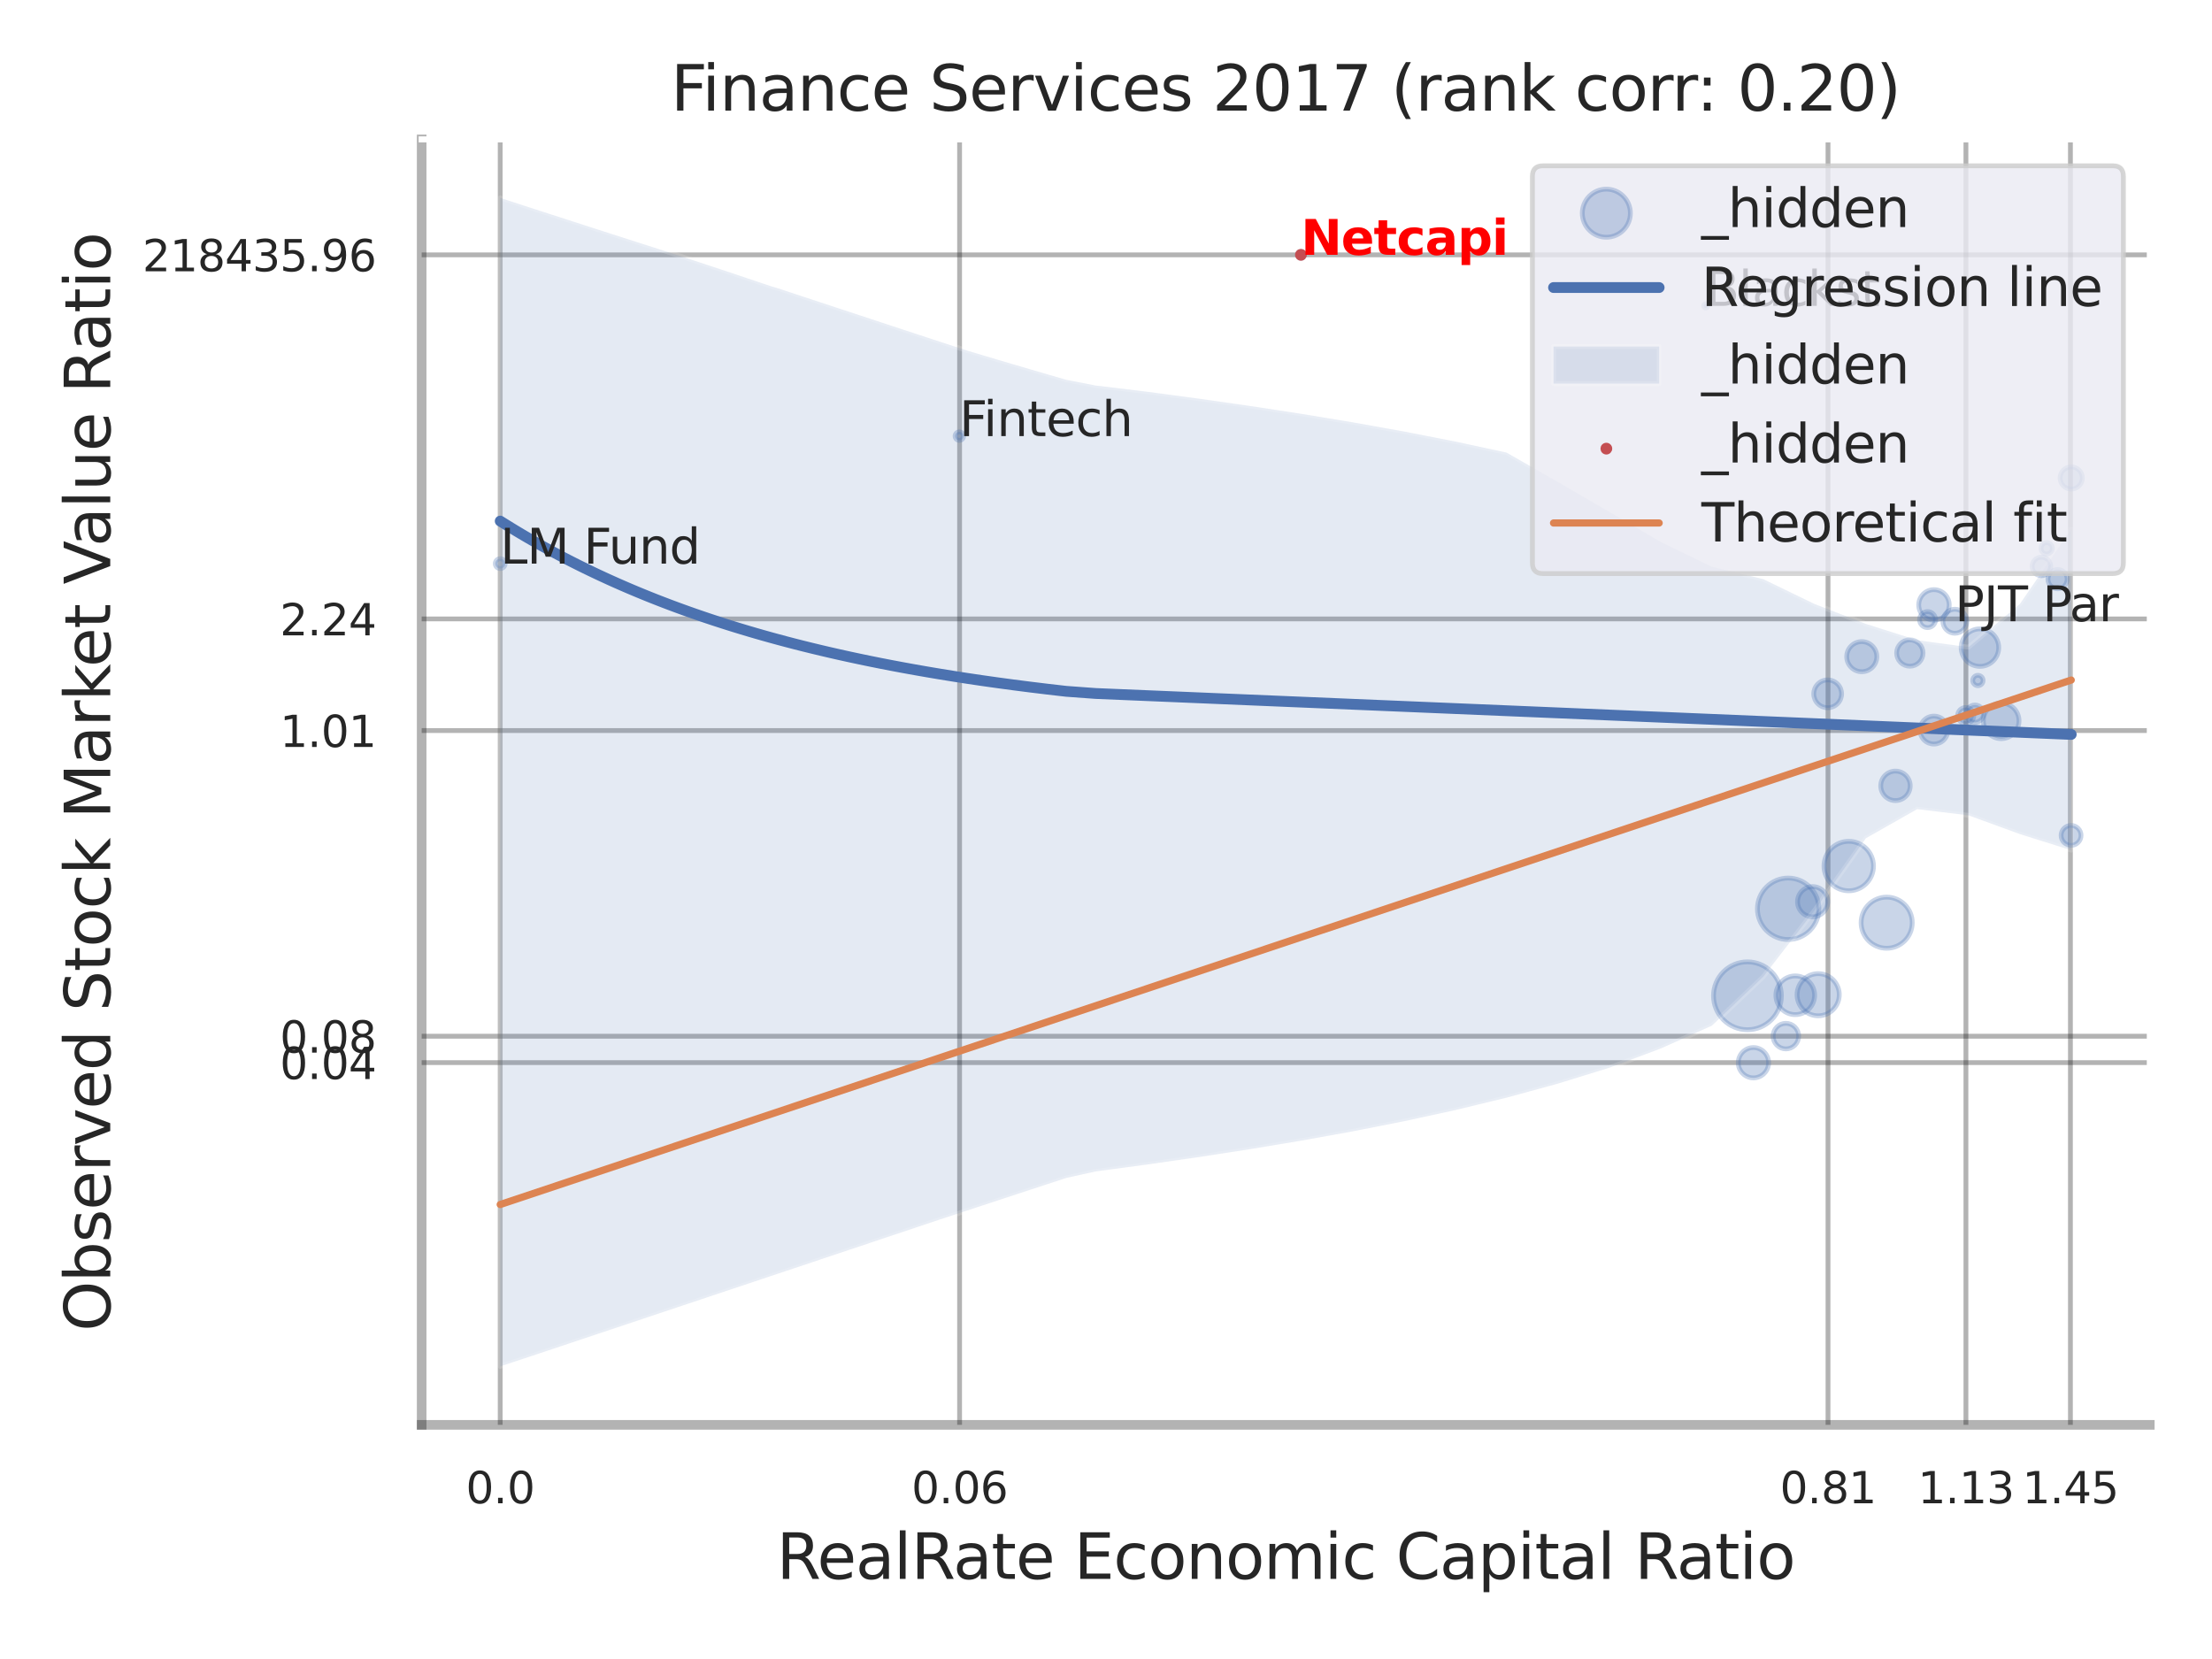 <?xml version="1.0" encoding="utf-8" standalone="no"?>
<!DOCTYPE svg PUBLIC "-//W3C//DTD SVG 1.1//EN"
  "http://www.w3.org/Graphics/SVG/1.1/DTD/svg11.dtd">
<svg xmlns:xlink="http://www.w3.org/1999/xlink" width="460.8pt" height="345.6pt" viewBox="0 0 460.8 345.6" xmlns="http://www.w3.org/2000/svg" version="1.1">
 <defs>
  <style type="text/css">*{stroke-linejoin: round; stroke-linecap: butt}</style>
 </defs>
 <g id="figure_1">
  <g id="patch_1">
   <path d="M 0 345.6 
L 460.8 345.6 
L 460.8 0 
L 0 0 
z
" style="fill: #ffffff"/>
  </g>
  <g id="axes_1">
   <g id="patch_2">
    <path d="M 87.84 296.82 
L 447.84 296.82 
L 447.84 29.04 
L 87.84 29.04 
z
" style="fill: #ffffff"/>
   </g>
   <g id="matplotlib.axis_1">
    <g id="xtick_1">
     <g id="line2d_1">
      <path d="M 104.201 296.82 
L 104.201 29.04 
" clip-path="url(#p29fd468967)" style="fill: none; stroke: #000000; stroke-opacity: 0.3; stroke-linecap: round"/>
     </g>
     <g id="text_1">
      <!-- 0.0 -->
      <g style="fill: #262626" transform="translate(97.045 313.159) scale(0.09 -0.09)">
       <defs>
        <path id="DejaVuSans-30" d="M 2034 4250 
Q 1547 4250 1301 3770 
Q 1056 3291 1056 2328 
Q 1056 1369 1301 889 
Q 1547 409 2034 409 
Q 2525 409 2770 889 
Q 3016 1369 3016 2328 
Q 3016 3291 2770 3770 
Q 2525 4250 2034 4250 
z
M 2034 4750 
Q 2819 4750 3233 4129 
Q 3647 3509 3647 2328 
Q 3647 1150 3233 529 
Q 2819 -91 2034 -91 
Q 1250 -91 836 529 
Q 422 1150 422 2328 
Q 422 3509 836 4129 
Q 1250 4750 2034 4750 
z
" transform="scale(0.016)"/>
        <path id="DejaVuSans-2e" d="M 684 794 
L 1344 794 
L 1344 0 
L 684 0 
L 684 794 
z
" transform="scale(0.016)"/>
       </defs>
       <use xlink:href="#DejaVuSans-30"/>
       <use xlink:href="#DejaVuSans-2e" transform="translate(63.623 0)"/>
       <use xlink:href="#DejaVuSans-30" transform="translate(95.41 0)"/>
      </g>
     </g>
    </g>
    <g id="xtick_2">
     <g id="line2d_2">
      <path d="M 199.899 296.82 
L 199.899 29.04 
" clip-path="url(#p29fd468967)" style="fill: none; stroke: #000000; stroke-opacity: 0.3; stroke-linecap: round"/>
     </g>
     <g id="text_2">
      <!-- 0.06 -->
      <g style="fill: #262626" transform="translate(189.88 313.159) scale(0.09 -0.09)">
       <defs>
        <path id="DejaVuSans-36" d="M 2113 2584 
Q 1688 2584 1439 2293 
Q 1191 2003 1191 1497 
Q 1191 994 1439 701 
Q 1688 409 2113 409 
Q 2538 409 2786 701 
Q 3034 994 3034 1497 
Q 3034 2003 2786 2293 
Q 2538 2584 2113 2584 
z
M 3366 4563 
L 3366 3988 
Q 3128 4100 2886 4159 
Q 2644 4219 2406 4219 
Q 1781 4219 1451 3797 
Q 1122 3375 1075 2522 
Q 1259 2794 1537 2939 
Q 1816 3084 2150 3084 
Q 2853 3084 3261 2657 
Q 3669 2231 3669 1497 
Q 3669 778 3244 343 
Q 2819 -91 2113 -91 
Q 1303 -91 875 529 
Q 447 1150 447 2328 
Q 447 3434 972 4092 
Q 1497 4750 2381 4750 
Q 2619 4750 2861 4703 
Q 3103 4656 3366 4563 
z
" transform="scale(0.016)"/>
       </defs>
       <use xlink:href="#DejaVuSans-30"/>
       <use xlink:href="#DejaVuSans-2e" transform="translate(63.623 0)"/>
       <use xlink:href="#DejaVuSans-30" transform="translate(95.41 0)"/>
       <use xlink:href="#DejaVuSans-36" transform="translate(159.033 0)"/>
      </g>
     </g>
    </g>
    <g id="xtick_3">
     <g id="line2d_3">
      <path d="M 380.807 296.82 
L 380.807 29.04 
" clip-path="url(#p29fd468967)" style="fill: none; stroke: #000000; stroke-opacity: 0.3; stroke-linecap: round"/>
     </g>
     <g id="text_3">
      <!-- 0.81 -->
      <g style="fill: #262626" transform="translate(370.787 313.159) scale(0.09 -0.09)">
       <defs>
        <path id="DejaVuSans-38" d="M 2034 2216 
Q 1584 2216 1326 1975 
Q 1069 1734 1069 1313 
Q 1069 891 1326 650 
Q 1584 409 2034 409 
Q 2484 409 2743 651 
Q 3003 894 3003 1313 
Q 3003 1734 2745 1975 
Q 2488 2216 2034 2216 
z
M 1403 2484 
Q 997 2584 770 2862 
Q 544 3141 544 3541 
Q 544 4100 942 4425 
Q 1341 4750 2034 4750 
Q 2731 4750 3128 4425 
Q 3525 4100 3525 3541 
Q 3525 3141 3298 2862 
Q 3072 2584 2669 2484 
Q 3125 2378 3379 2068 
Q 3634 1759 3634 1313 
Q 3634 634 3220 271 
Q 2806 -91 2034 -91 
Q 1263 -91 848 271 
Q 434 634 434 1313 
Q 434 1759 690 2068 
Q 947 2378 1403 2484 
z
M 1172 3481 
Q 1172 3119 1398 2916 
Q 1625 2713 2034 2713 
Q 2441 2713 2670 2916 
Q 2900 3119 2900 3481 
Q 2900 3844 2670 4047 
Q 2441 4250 2034 4250 
Q 1625 4250 1398 4047 
Q 1172 3844 1172 3481 
z
" transform="scale(0.016)"/>
        <path id="DejaVuSans-31" d="M 794 531 
L 1825 531 
L 1825 4091 
L 703 3866 
L 703 4441 
L 1819 4666 
L 2450 4666 
L 2450 531 
L 3481 531 
L 3481 0 
L 794 0 
L 794 531 
z
" transform="scale(0.016)"/>
       </defs>
       <use xlink:href="#DejaVuSans-30"/>
       <use xlink:href="#DejaVuSans-2e" transform="translate(63.623 0)"/>
       <use xlink:href="#DejaVuSans-38" transform="translate(95.41 0)"/>
       <use xlink:href="#DejaVuSans-31" transform="translate(159.033 0)"/>
      </g>
     </g>
    </g>
    <g id="xtick_4">
     <g id="line2d_4">
      <path d="M 409.539 296.82 
L 409.539 29.04 
" clip-path="url(#p29fd468967)" style="fill: none; stroke: #000000; stroke-opacity: 0.3; stroke-linecap: round"/>
     </g>
     <g id="text_4">
      <!-- 1.13 -->
      <g style="fill: #262626" transform="translate(399.52 313.159) scale(0.09 -0.09)">
       <defs>
        <path id="DejaVuSans-33" d="M 2597 2516 
Q 3050 2419 3304 2112 
Q 3559 1806 3559 1356 
Q 3559 666 3084 287 
Q 2609 -91 1734 -91 
Q 1441 -91 1130 -33 
Q 819 25 488 141 
L 488 750 
Q 750 597 1062 519 
Q 1375 441 1716 441 
Q 2309 441 2620 675 
Q 2931 909 2931 1356 
Q 2931 1769 2642 2001 
Q 2353 2234 1838 2234 
L 1294 2234 
L 1294 2753 
L 1863 2753 
Q 2328 2753 2575 2939 
Q 2822 3125 2822 3475 
Q 2822 3834 2567 4026 
Q 2313 4219 1838 4219 
Q 1578 4219 1281 4162 
Q 984 4106 628 3988 
L 628 4550 
Q 988 4650 1302 4700 
Q 1616 4750 1894 4750 
Q 2613 4750 3031 4423 
Q 3450 4097 3450 3541 
Q 3450 3153 3228 2886 
Q 3006 2619 2597 2516 
z
" transform="scale(0.016)"/>
       </defs>
       <use xlink:href="#DejaVuSans-31"/>
       <use xlink:href="#DejaVuSans-2e" transform="translate(63.623 0)"/>
       <use xlink:href="#DejaVuSans-31" transform="translate(95.41 0)"/>
       <use xlink:href="#DejaVuSans-33" transform="translate(159.033 0)"/>
      </g>
     </g>
    </g>
    <g id="xtick_5">
     <g id="line2d_5">
      <path d="M 431.307 296.82 
L 431.307 29.04 
" clip-path="url(#p29fd468967)" style="fill: none; stroke: #000000; stroke-opacity: 0.3; stroke-linecap: round"/>
     </g>
     <g id="text_5">
      <!-- 1.45 -->
      <g style="fill: #262626" transform="translate(421.287 313.159) scale(0.09 -0.09)">
       <defs>
        <path id="DejaVuSans-34" d="M 2419 4116 
L 825 1625 
L 2419 1625 
L 2419 4116 
z
M 2253 4666 
L 3047 4666 
L 3047 1625 
L 3713 1625 
L 3713 1100 
L 3047 1100 
L 3047 0 
L 2419 0 
L 2419 1100 
L 313 1100 
L 313 1709 
L 2253 4666 
z
" transform="scale(0.016)"/>
        <path id="DejaVuSans-35" d="M 691 4666 
L 3169 4666 
L 3169 4134 
L 1269 4134 
L 1269 2991 
Q 1406 3038 1543 3061 
Q 1681 3084 1819 3084 
Q 2600 3084 3056 2656 
Q 3513 2228 3513 1497 
Q 3513 744 3044 326 
Q 2575 -91 1722 -91 
Q 1428 -91 1123 -41 
Q 819 9 494 109 
L 494 744 
Q 775 591 1075 516 
Q 1375 441 1709 441 
Q 2250 441 2565 725 
Q 2881 1009 2881 1497 
Q 2881 1984 2565 2268 
Q 2250 2553 1709 2553 
Q 1456 2553 1204 2497 
Q 953 2441 691 2322 
L 691 4666 
z
" transform="scale(0.016)"/>
       </defs>
       <use xlink:href="#DejaVuSans-31"/>
       <use xlink:href="#DejaVuSans-2e" transform="translate(63.623 0)"/>
       <use xlink:href="#DejaVuSans-34" transform="translate(95.41 0)"/>
       <use xlink:href="#DejaVuSans-35" transform="translate(159.033 0)"/>
      </g>
     </g>
    </g>
    <g id="xtick_6"/>
    <g id="xtick_7"/>
    <g id="xtick_8"/>
    <g id="text_6">
     <!-- RealRate Economic Capital Ratio -->
     <g style="fill: #262626" transform="translate(161.786 328.908) scale(0.13 -0.13)">
      <defs>
       <path id="DejaVuSans-52" d="M 2841 2188 
Q 3044 2119 3236 1894 
Q 3428 1669 3622 1275 
L 4263 0 
L 3584 0 
L 2988 1197 
Q 2756 1666 2539 1819 
Q 2322 1972 1947 1972 
L 1259 1972 
L 1259 0 
L 628 0 
L 628 4666 
L 2053 4666 
Q 2853 4666 3247 4331 
Q 3641 3997 3641 3322 
Q 3641 2881 3436 2590 
Q 3231 2300 2841 2188 
z
M 1259 4147 
L 1259 2491 
L 2053 2491 
Q 2509 2491 2742 2702 
Q 2975 2913 2975 3322 
Q 2975 3731 2742 3939 
Q 2509 4147 2053 4147 
L 1259 4147 
z
" transform="scale(0.016)"/>
       <path id="DejaVuSans-65" d="M 3597 1894 
L 3597 1613 
L 953 1613 
Q 991 1019 1311 708 
Q 1631 397 2203 397 
Q 2534 397 2845 478 
Q 3156 559 3463 722 
L 3463 178 
Q 3153 47 2828 -22 
Q 2503 -91 2169 -91 
Q 1331 -91 842 396 
Q 353 884 353 1716 
Q 353 2575 817 3079 
Q 1281 3584 2069 3584 
Q 2775 3584 3186 3129 
Q 3597 2675 3597 1894 
z
M 3022 2063 
Q 3016 2534 2758 2815 
Q 2500 3097 2075 3097 
Q 1594 3097 1305 2825 
Q 1016 2553 972 2059 
L 3022 2063 
z
" transform="scale(0.016)"/>
       <path id="DejaVuSans-61" d="M 2194 1759 
Q 1497 1759 1228 1600 
Q 959 1441 959 1056 
Q 959 750 1161 570 
Q 1363 391 1709 391 
Q 2188 391 2477 730 
Q 2766 1069 2766 1631 
L 2766 1759 
L 2194 1759 
z
M 3341 1997 
L 3341 0 
L 2766 0 
L 2766 531 
Q 2569 213 2275 61 
Q 1981 -91 1556 -91 
Q 1019 -91 701 211 
Q 384 513 384 1019 
Q 384 1609 779 1909 
Q 1175 2209 1959 2209 
L 2766 2209 
L 2766 2266 
Q 2766 2663 2505 2880 
Q 2244 3097 1772 3097 
Q 1472 3097 1187 3025 
Q 903 2953 641 2809 
L 641 3341 
Q 956 3463 1253 3523 
Q 1550 3584 1831 3584 
Q 2591 3584 2966 3190 
Q 3341 2797 3341 1997 
z
" transform="scale(0.016)"/>
       <path id="DejaVuSans-6c" d="M 603 4863 
L 1178 4863 
L 1178 0 
L 603 0 
L 603 4863 
z
" transform="scale(0.016)"/>
       <path id="DejaVuSans-74" d="M 1172 4494 
L 1172 3500 
L 2356 3500 
L 2356 3053 
L 1172 3053 
L 1172 1153 
Q 1172 725 1289 603 
Q 1406 481 1766 481 
L 2356 481 
L 2356 0 
L 1766 0 
Q 1100 0 847 248 
Q 594 497 594 1153 
L 594 3053 
L 172 3053 
L 172 3500 
L 594 3500 
L 594 4494 
L 1172 4494 
z
" transform="scale(0.016)"/>
       <path id="DejaVuSans-20" transform="scale(0.016)"/>
       <path id="DejaVuSans-45" d="M 628 4666 
L 3578 4666 
L 3578 4134 
L 1259 4134 
L 1259 2753 
L 3481 2753 
L 3481 2222 
L 1259 2222 
L 1259 531 
L 3634 531 
L 3634 0 
L 628 0 
L 628 4666 
z
" transform="scale(0.016)"/>
       <path id="DejaVuSans-63" d="M 3122 3366 
L 3122 2828 
Q 2878 2963 2633 3030 
Q 2388 3097 2138 3097 
Q 1578 3097 1268 2742 
Q 959 2388 959 1747 
Q 959 1106 1268 751 
Q 1578 397 2138 397 
Q 2388 397 2633 464 
Q 2878 531 3122 666 
L 3122 134 
Q 2881 22 2623 -34 
Q 2366 -91 2075 -91 
Q 1284 -91 818 406 
Q 353 903 353 1747 
Q 353 2603 823 3093 
Q 1294 3584 2113 3584 
Q 2378 3584 2631 3529 
Q 2884 3475 3122 3366 
z
" transform="scale(0.016)"/>
       <path id="DejaVuSans-6f" d="M 1959 3097 
Q 1497 3097 1228 2736 
Q 959 2375 959 1747 
Q 959 1119 1226 758 
Q 1494 397 1959 397 
Q 2419 397 2687 759 
Q 2956 1122 2956 1747 
Q 2956 2369 2687 2733 
Q 2419 3097 1959 3097 
z
M 1959 3584 
Q 2709 3584 3137 3096 
Q 3566 2609 3566 1747 
Q 3566 888 3137 398 
Q 2709 -91 1959 -91 
Q 1206 -91 779 398 
Q 353 888 353 1747 
Q 353 2609 779 3096 
Q 1206 3584 1959 3584 
z
" transform="scale(0.016)"/>
       <path id="DejaVuSans-6e" d="M 3513 2113 
L 3513 0 
L 2938 0 
L 2938 2094 
Q 2938 2591 2744 2837 
Q 2550 3084 2163 3084 
Q 1697 3084 1428 2787 
Q 1159 2491 1159 1978 
L 1159 0 
L 581 0 
L 581 3500 
L 1159 3500 
L 1159 2956 
Q 1366 3272 1645 3428 
Q 1925 3584 2291 3584 
Q 2894 3584 3203 3211 
Q 3513 2838 3513 2113 
z
" transform="scale(0.016)"/>
       <path id="DejaVuSans-6d" d="M 3328 2828 
Q 3544 3216 3844 3400 
Q 4144 3584 4550 3584 
Q 5097 3584 5394 3201 
Q 5691 2819 5691 2113 
L 5691 0 
L 5113 0 
L 5113 2094 
Q 5113 2597 4934 2840 
Q 4756 3084 4391 3084 
Q 3944 3084 3684 2787 
Q 3425 2491 3425 1978 
L 3425 0 
L 2847 0 
L 2847 2094 
Q 2847 2600 2669 2842 
Q 2491 3084 2119 3084 
Q 1678 3084 1418 2786 
Q 1159 2488 1159 1978 
L 1159 0 
L 581 0 
L 581 3500 
L 1159 3500 
L 1159 2956 
Q 1356 3278 1631 3431 
Q 1906 3584 2284 3584 
Q 2666 3584 2933 3390 
Q 3200 3197 3328 2828 
z
" transform="scale(0.016)"/>
       <path id="DejaVuSans-69" d="M 603 3500 
L 1178 3500 
L 1178 0 
L 603 0 
L 603 3500 
z
M 603 4863 
L 1178 4863 
L 1178 4134 
L 603 4134 
L 603 4863 
z
" transform="scale(0.016)"/>
       <path id="DejaVuSans-43" d="M 4122 4306 
L 4122 3641 
Q 3803 3938 3442 4084 
Q 3081 4231 2675 4231 
Q 1875 4231 1450 3742 
Q 1025 3253 1025 2328 
Q 1025 1406 1450 917 
Q 1875 428 2675 428 
Q 3081 428 3442 575 
Q 3803 722 4122 1019 
L 4122 359 
Q 3791 134 3420 21 
Q 3050 -91 2638 -91 
Q 1578 -91 968 557 
Q 359 1206 359 2328 
Q 359 3453 968 4101 
Q 1578 4750 2638 4750 
Q 3056 4750 3426 4639 
Q 3797 4528 4122 4306 
z
" transform="scale(0.016)"/>
       <path id="DejaVuSans-70" d="M 1159 525 
L 1159 -1331 
L 581 -1331 
L 581 3500 
L 1159 3500 
L 1159 2969 
Q 1341 3281 1617 3432 
Q 1894 3584 2278 3584 
Q 2916 3584 3314 3078 
Q 3713 2572 3713 1747 
Q 3713 922 3314 415 
Q 2916 -91 2278 -91 
Q 1894 -91 1617 61 
Q 1341 213 1159 525 
z
M 3116 1747 
Q 3116 2381 2855 2742 
Q 2594 3103 2138 3103 
Q 1681 3103 1420 2742 
Q 1159 2381 1159 1747 
Q 1159 1113 1420 752 
Q 1681 391 2138 391 
Q 2594 391 2855 752 
Q 3116 1113 3116 1747 
z
" transform="scale(0.016)"/>
      </defs>
      <use xlink:href="#DejaVuSans-52"/>
      <use xlink:href="#DejaVuSans-65" transform="translate(64.982 0)"/>
      <use xlink:href="#DejaVuSans-61" transform="translate(126.506 0)"/>
      <use xlink:href="#DejaVuSans-6c" transform="translate(187.785 0)"/>
      <use xlink:href="#DejaVuSans-52" transform="translate(215.568 0)"/>
      <use xlink:href="#DejaVuSans-61" transform="translate(282.801 0)"/>
      <use xlink:href="#DejaVuSans-74" transform="translate(344.08 0)"/>
      <use xlink:href="#DejaVuSans-65" transform="translate(383.289 0)"/>
      <use xlink:href="#DejaVuSans-20" transform="translate(444.812 0)"/>
      <use xlink:href="#DejaVuSans-45" transform="translate(476.6 0)"/>
      <use xlink:href="#DejaVuSans-63" transform="translate(539.783 0)"/>
      <use xlink:href="#DejaVuSans-6f" transform="translate(594.764 0)"/>
      <use xlink:href="#DejaVuSans-6e" transform="translate(655.945 0)"/>
      <use xlink:href="#DejaVuSans-6f" transform="translate(719.324 0)"/>
      <use xlink:href="#DejaVuSans-6d" transform="translate(780.506 0)"/>
      <use xlink:href="#DejaVuSans-69" transform="translate(877.918 0)"/>
      <use xlink:href="#DejaVuSans-63" transform="translate(905.701 0)"/>
      <use xlink:href="#DejaVuSans-20" transform="translate(960.682 0)"/>
      <use xlink:href="#DejaVuSans-43" transform="translate(992.469 0)"/>
      <use xlink:href="#DejaVuSans-61" transform="translate(1062.293 0)"/>
      <use xlink:href="#DejaVuSans-70" transform="translate(1123.572 0)"/>
      <use xlink:href="#DejaVuSans-69" transform="translate(1187.049 0)"/>
      <use xlink:href="#DejaVuSans-74" transform="translate(1214.832 0)"/>
      <use xlink:href="#DejaVuSans-61" transform="translate(1254.041 0)"/>
      <use xlink:href="#DejaVuSans-6c" transform="translate(1315.32 0)"/>
      <use xlink:href="#DejaVuSans-20" transform="translate(1343.104 0)"/>
      <use xlink:href="#DejaVuSans-52" transform="translate(1374.891 0)"/>
      <use xlink:href="#DejaVuSans-61" transform="translate(1442.123 0)"/>
      <use xlink:href="#DejaVuSans-74" transform="translate(1503.402 0)"/>
      <use xlink:href="#DejaVuSans-69" transform="translate(1542.611 0)"/>
      <use xlink:href="#DejaVuSans-6f" transform="translate(1570.395 0)"/>
     </g>
    </g>
   </g>
   <g id="matplotlib.axis_2">
    <g id="ytick_1">
     <g id="line2d_6">
      <path d="M 87.84 221.362 
L 447.84 221.362 
" clip-path="url(#p29fd468967)" style="fill: none; stroke: #000000; stroke-opacity: 0.3; stroke-linecap: round"/>
     </g>
     <g id="text_7">
      <!-- 0.04 -->
      <g style="fill: #262626" transform="translate(58.301 224.781) scale(0.09 -0.09)">
       <use xlink:href="#DejaVuSans-30"/>
       <use xlink:href="#DejaVuSans-2e" transform="translate(63.623 0)"/>
       <use xlink:href="#DejaVuSans-30" transform="translate(95.41 0)"/>
       <use xlink:href="#DejaVuSans-34" transform="translate(159.033 0)"/>
      </g>
     </g>
    </g>
    <g id="ytick_2">
     <g id="line2d_7">
      <path d="M 87.84 215.863 
L 447.84 215.863 
" clip-path="url(#p29fd468967)" style="fill: none; stroke: #000000; stroke-opacity: 0.3; stroke-linecap: round"/>
     </g>
     <g id="text_8">
      <!-- 0.08 -->
      <g style="fill: #262626" transform="translate(58.301 219.282) scale(0.09 -0.09)">
       <use xlink:href="#DejaVuSans-30"/>
       <use xlink:href="#DejaVuSans-2e" transform="translate(63.623 0)"/>
       <use xlink:href="#DejaVuSans-30" transform="translate(95.41 0)"/>
       <use xlink:href="#DejaVuSans-38" transform="translate(159.033 0)"/>
      </g>
     </g>
    </g>
    <g id="ytick_3">
     <g id="line2d_8">
      <path d="M 87.84 152.188 
L 447.84 152.188 
" clip-path="url(#p29fd468967)" style="fill: none; stroke: #000000; stroke-opacity: 0.3; stroke-linecap: round"/>
     </g>
     <g id="text_9">
      <!-- 1.01 -->
      <g style="fill: #262626" transform="translate(58.301 155.608) scale(0.09 -0.09)">
       <use xlink:href="#DejaVuSans-31"/>
       <use xlink:href="#DejaVuSans-2e" transform="translate(63.623 0)"/>
       <use xlink:href="#DejaVuSans-30" transform="translate(95.41 0)"/>
       <use xlink:href="#DejaVuSans-31" transform="translate(159.033 0)"/>
      </g>
     </g>
    </g>
    <g id="ytick_4">
     <g id="line2d_9">
      <path d="M 87.84 128.935 
L 447.84 128.935 
" clip-path="url(#p29fd468967)" style="fill: none; stroke: #000000; stroke-opacity: 0.3; stroke-linecap: round"/>
     </g>
     <g id="text_10">
      <!-- 2.24 -->
      <g style="fill: #262626" transform="translate(58.301 132.354) scale(0.09 -0.09)">
       <defs>
        <path id="DejaVuSans-32" d="M 1228 531 
L 3431 531 
L 3431 0 
L 469 0 
L 469 531 
Q 828 903 1448 1529 
Q 2069 2156 2228 2338 
Q 2531 2678 2651 2914 
Q 2772 3150 2772 3378 
Q 2772 3750 2511 3984 
Q 2250 4219 1831 4219 
Q 1534 4219 1204 4116 
Q 875 4013 500 3803 
L 500 4441 
Q 881 4594 1212 4672 
Q 1544 4750 1819 4750 
Q 2544 4750 2975 4387 
Q 3406 4025 3406 3419 
Q 3406 3131 3298 2873 
Q 3191 2616 2906 2266 
Q 2828 2175 2409 1742 
Q 1991 1309 1228 531 
z
" transform="scale(0.016)"/>
       </defs>
       <use xlink:href="#DejaVuSans-32"/>
       <use xlink:href="#DejaVuSans-2e" transform="translate(63.623 0)"/>
       <use xlink:href="#DejaVuSans-32" transform="translate(95.41 0)"/>
       <use xlink:href="#DejaVuSans-34" transform="translate(159.033 0)"/>
      </g>
     </g>
    </g>
    <g id="ytick_5">
     <g id="line2d_10">
      <path d="M 87.84 53.091 
L 447.84 53.091 
" clip-path="url(#p29fd468967)" style="fill: none; stroke: #000000; stroke-opacity: 0.3; stroke-linecap: round"/>
     </g>
     <g id="text_11">
      <!-- 218435.96 -->
      <g style="fill: #262626" transform="translate(29.67 56.51) scale(0.09 -0.09)">
       <defs>
        <path id="DejaVuSans-39" d="M 703 97 
L 703 672 
Q 941 559 1184 500 
Q 1428 441 1663 441 
Q 2288 441 2617 861 
Q 2947 1281 2994 2138 
Q 2813 1869 2534 1725 
Q 2256 1581 1919 1581 
Q 1219 1581 811 2004 
Q 403 2428 403 3163 
Q 403 3881 828 4315 
Q 1253 4750 1959 4750 
Q 2769 4750 3195 4129 
Q 3622 3509 3622 2328 
Q 3622 1225 3098 567 
Q 2575 -91 1691 -91 
Q 1453 -91 1209 -44 
Q 966 3 703 97 
z
M 1959 2075 
Q 2384 2075 2632 2365 
Q 2881 2656 2881 3163 
Q 2881 3666 2632 3958 
Q 2384 4250 1959 4250 
Q 1534 4250 1286 3958 
Q 1038 3666 1038 3163 
Q 1038 2656 1286 2365 
Q 1534 2075 1959 2075 
z
" transform="scale(0.016)"/>
       </defs>
       <use xlink:href="#DejaVuSans-32"/>
       <use xlink:href="#DejaVuSans-31" transform="translate(63.623 0)"/>
       <use xlink:href="#DejaVuSans-38" transform="translate(127.246 0)"/>
       <use xlink:href="#DejaVuSans-34" transform="translate(190.869 0)"/>
       <use xlink:href="#DejaVuSans-33" transform="translate(254.492 0)"/>
       <use xlink:href="#DejaVuSans-35" transform="translate(318.115 0)"/>
       <use xlink:href="#DejaVuSans-2e" transform="translate(381.738 0)"/>
       <use xlink:href="#DejaVuSans-39" transform="translate(413.525 0)"/>
       <use xlink:href="#DejaVuSans-36" transform="translate(477.148 0)"/>
      </g>
     </g>
    </g>
    <g id="ytick_6"/>
    <g id="ytick_7"/>
    <g id="ytick_8"/>
    <g id="ytick_9"/>
    <g id="ytick_10"/>
    <g id="text_12">
     <!-- Observed Stock Market Value Ratio -->
     <g style="fill: #262626" transform="translate(22.966 277.332) rotate(-90) scale(0.13 -0.13)">
      <defs>
       <path id="DejaVuSans-4f" d="M 2522 4238 
Q 1834 4238 1429 3725 
Q 1025 3213 1025 2328 
Q 1025 1447 1429 934 
Q 1834 422 2522 422 
Q 3209 422 3611 934 
Q 4013 1447 4013 2328 
Q 4013 3213 3611 3725 
Q 3209 4238 2522 4238 
z
M 2522 4750 
Q 3503 4750 4090 4092 
Q 4678 3434 4678 2328 
Q 4678 1225 4090 567 
Q 3503 -91 2522 -91 
Q 1538 -91 948 565 
Q 359 1222 359 2328 
Q 359 3434 948 4092 
Q 1538 4750 2522 4750 
z
" transform="scale(0.016)"/>
       <path id="DejaVuSans-62" d="M 3116 1747 
Q 3116 2381 2855 2742 
Q 2594 3103 2138 3103 
Q 1681 3103 1420 2742 
Q 1159 2381 1159 1747 
Q 1159 1113 1420 752 
Q 1681 391 2138 391 
Q 2594 391 2855 752 
Q 3116 1113 3116 1747 
z
M 1159 2969 
Q 1341 3281 1617 3432 
Q 1894 3584 2278 3584 
Q 2916 3584 3314 3078 
Q 3713 2572 3713 1747 
Q 3713 922 3314 415 
Q 2916 -91 2278 -91 
Q 1894 -91 1617 61 
Q 1341 213 1159 525 
L 1159 0 
L 581 0 
L 581 4863 
L 1159 4863 
L 1159 2969 
z
" transform="scale(0.016)"/>
       <path id="DejaVuSans-73" d="M 2834 3397 
L 2834 2853 
Q 2591 2978 2328 3040 
Q 2066 3103 1784 3103 
Q 1356 3103 1142 2972 
Q 928 2841 928 2578 
Q 928 2378 1081 2264 
Q 1234 2150 1697 2047 
L 1894 2003 
Q 2506 1872 2764 1633 
Q 3022 1394 3022 966 
Q 3022 478 2636 193 
Q 2250 -91 1575 -91 
Q 1294 -91 989 -36 
Q 684 19 347 128 
L 347 722 
Q 666 556 975 473 
Q 1284 391 1588 391 
Q 1994 391 2212 530 
Q 2431 669 2431 922 
Q 2431 1156 2273 1281 
Q 2116 1406 1581 1522 
L 1381 1569 
Q 847 1681 609 1914 
Q 372 2147 372 2553 
Q 372 3047 722 3315 
Q 1072 3584 1716 3584 
Q 2034 3584 2315 3537 
Q 2597 3491 2834 3397 
z
" transform="scale(0.016)"/>
       <path id="DejaVuSans-72" d="M 2631 2963 
Q 2534 3019 2420 3045 
Q 2306 3072 2169 3072 
Q 1681 3072 1420 2755 
Q 1159 2438 1159 1844 
L 1159 0 
L 581 0 
L 581 3500 
L 1159 3500 
L 1159 2956 
Q 1341 3275 1631 3429 
Q 1922 3584 2338 3584 
Q 2397 3584 2469 3576 
Q 2541 3569 2628 3553 
L 2631 2963 
z
" transform="scale(0.016)"/>
       <path id="DejaVuSans-76" d="M 191 3500 
L 800 3500 
L 1894 563 
L 2988 3500 
L 3597 3500 
L 2284 0 
L 1503 0 
L 191 3500 
z
" transform="scale(0.016)"/>
       <path id="DejaVuSans-64" d="M 2906 2969 
L 2906 4863 
L 3481 4863 
L 3481 0 
L 2906 0 
L 2906 525 
Q 2725 213 2448 61 
Q 2172 -91 1784 -91 
Q 1150 -91 751 415 
Q 353 922 353 1747 
Q 353 2572 751 3078 
Q 1150 3584 1784 3584 
Q 2172 3584 2448 3432 
Q 2725 3281 2906 2969 
z
M 947 1747 
Q 947 1113 1208 752 
Q 1469 391 1925 391 
Q 2381 391 2643 752 
Q 2906 1113 2906 1747 
Q 2906 2381 2643 2742 
Q 2381 3103 1925 3103 
Q 1469 3103 1208 2742 
Q 947 2381 947 1747 
z
" transform="scale(0.016)"/>
       <path id="DejaVuSans-53" d="M 3425 4513 
L 3425 3897 
Q 3066 4069 2747 4153 
Q 2428 4238 2131 4238 
Q 1616 4238 1336 4038 
Q 1056 3838 1056 3469 
Q 1056 3159 1242 3001 
Q 1428 2844 1947 2747 
L 2328 2669 
Q 3034 2534 3370 2195 
Q 3706 1856 3706 1288 
Q 3706 609 3251 259 
Q 2797 -91 1919 -91 
Q 1588 -91 1214 -16 
Q 841 59 441 206 
L 441 856 
Q 825 641 1194 531 
Q 1563 422 1919 422 
Q 2459 422 2753 634 
Q 3047 847 3047 1241 
Q 3047 1584 2836 1778 
Q 2625 1972 2144 2069 
L 1759 2144 
Q 1053 2284 737 2584 
Q 422 2884 422 3419 
Q 422 4038 858 4394 
Q 1294 4750 2059 4750 
Q 2388 4750 2728 4690 
Q 3069 4631 3425 4513 
z
" transform="scale(0.016)"/>
       <path id="DejaVuSans-6b" d="M 581 4863 
L 1159 4863 
L 1159 1991 
L 2875 3500 
L 3609 3500 
L 1753 1863 
L 3688 0 
L 2938 0 
L 1159 1709 
L 1159 0 
L 581 0 
L 581 4863 
z
" transform="scale(0.016)"/>
       <path id="DejaVuSans-4d" d="M 628 4666 
L 1569 4666 
L 2759 1491 
L 3956 4666 
L 4897 4666 
L 4897 0 
L 4281 0 
L 4281 4097 
L 3078 897 
L 2444 897 
L 1241 4097 
L 1241 0 
L 628 0 
L 628 4666 
z
" transform="scale(0.016)"/>
       <path id="DejaVuSans-56" d="M 1831 0 
L 50 4666 
L 709 4666 
L 2188 738 
L 3669 4666 
L 4325 4666 
L 2547 0 
L 1831 0 
z
" transform="scale(0.016)"/>
       <path id="DejaVuSans-75" d="M 544 1381 
L 544 3500 
L 1119 3500 
L 1119 1403 
Q 1119 906 1312 657 
Q 1506 409 1894 409 
Q 2359 409 2629 706 
Q 2900 1003 2900 1516 
L 2900 3500 
L 3475 3500 
L 3475 0 
L 2900 0 
L 2900 538 
Q 2691 219 2414 64 
Q 2138 -91 1772 -91 
Q 1169 -91 856 284 
Q 544 659 544 1381 
z
M 1991 3584 
L 1991 3584 
z
" transform="scale(0.016)"/>
      </defs>
      <use xlink:href="#DejaVuSans-4f"/>
      <use xlink:href="#DejaVuSans-62" transform="translate(78.711 0)"/>
      <use xlink:href="#DejaVuSans-73" transform="translate(142.188 0)"/>
      <use xlink:href="#DejaVuSans-65" transform="translate(194.287 0)"/>
      <use xlink:href="#DejaVuSans-72" transform="translate(255.811 0)"/>
      <use xlink:href="#DejaVuSans-76" transform="translate(296.924 0)"/>
      <use xlink:href="#DejaVuSans-65" transform="translate(356.104 0)"/>
      <use xlink:href="#DejaVuSans-64" transform="translate(417.627 0)"/>
      <use xlink:href="#DejaVuSans-20" transform="translate(481.104 0)"/>
      <use xlink:href="#DejaVuSans-53" transform="translate(512.891 0)"/>
      <use xlink:href="#DejaVuSans-74" transform="translate(576.367 0)"/>
      <use xlink:href="#DejaVuSans-6f" transform="translate(615.576 0)"/>
      <use xlink:href="#DejaVuSans-63" transform="translate(676.758 0)"/>
      <use xlink:href="#DejaVuSans-6b" transform="translate(731.738 0)"/>
      <use xlink:href="#DejaVuSans-20" transform="translate(789.648 0)"/>
      <use xlink:href="#DejaVuSans-4d" transform="translate(821.436 0)"/>
      <use xlink:href="#DejaVuSans-61" transform="translate(907.715 0)"/>
      <use xlink:href="#DejaVuSans-72" transform="translate(968.994 0)"/>
      <use xlink:href="#DejaVuSans-6b" transform="translate(1010.107 0)"/>
      <use xlink:href="#DejaVuSans-65" transform="translate(1064.393 0)"/>
      <use xlink:href="#DejaVuSans-74" transform="translate(1125.916 0)"/>
      <use xlink:href="#DejaVuSans-20" transform="translate(1165.125 0)"/>
      <use xlink:href="#DejaVuSans-56" transform="translate(1196.912 0)"/>
      <use xlink:href="#DejaVuSans-61" transform="translate(1257.57 0)"/>
      <use xlink:href="#DejaVuSans-6c" transform="translate(1318.85 0)"/>
      <use xlink:href="#DejaVuSans-75" transform="translate(1346.633 0)"/>
      <use xlink:href="#DejaVuSans-65" transform="translate(1410.012 0)"/>
      <use xlink:href="#DejaVuSans-20" transform="translate(1471.535 0)"/>
      <use xlink:href="#DejaVuSans-52" transform="translate(1503.322 0)"/>
      <use xlink:href="#DejaVuSans-61" transform="translate(1570.555 0)"/>
      <use xlink:href="#DejaVuSans-74" transform="translate(1631.834 0)"/>
      <use xlink:href="#DejaVuSans-69" transform="translate(1671.043 0)"/>
      <use xlink:href="#DejaVuSans-6f" transform="translate(1698.826 0)"/>
     </g>
    </g>
   </g>
   <g id="PathCollection_1">
    <path d="M 372.034 218.504 
C 372.741 218.504 373.418 218.223 373.918 217.724 
C 374.418 217.224 374.699 216.546 374.699 215.839 
C 374.699 215.133 374.418 214.455 373.918 213.955 
C 373.418 213.455 372.741 213.174 372.034 213.174 
C 371.327 213.174 370.649 213.455 370.15 213.955 
C 369.65 214.455 369.369 215.133 369.369 215.839 
C 369.369 216.546 369.65 217.224 370.15 217.724 
C 370.649 218.223 371.327 218.504 372.034 218.504 
z
" clip-path="url(#p29fd468967)" style="fill: #4c72b0; fill-opacity: 0.3; stroke: #4c72b0; stroke-opacity: 0.3"/>
    <path d="M 401.546 130.744 
C 401.988 130.744 402.412 130.569 402.725 130.256 
C 403.037 129.943 403.213 129.519 403.213 129.077 
C 403.213 128.635 403.037 128.211 402.725 127.898 
C 402.412 127.586 401.988 127.41 401.546 127.41 
C 401.104 127.41 400.68 127.586 400.367 127.898 
C 400.054 128.211 399.879 128.635 399.879 129.077 
C 399.879 129.519 400.054 129.943 400.367 130.256 
C 400.68 130.569 401.104 130.744 401.546 130.744 
z
" clip-path="url(#p29fd468967)" style="fill: #4c72b0; fill-opacity: 0.3; stroke: #4c72b0; stroke-opacity: 0.3"/>
    <path d="M 426.355 115.409 
C 426.67 115.409 426.973 115.283 427.196 115.06 
C 427.419 114.837 427.544 114.535 427.544 114.22 
C 427.544 113.904 427.419 113.602 427.196 113.379 
C 426.973 113.156 426.67 113.031 426.355 113.031 
C 426.04 113.031 425.737 113.156 425.514 113.379 
C 425.291 113.602 425.166 113.904 425.166 114.22 
C 425.166 114.535 425.291 114.837 425.514 115.06 
C 425.737 115.283 426.04 115.409 426.355 115.409 
z
" clip-path="url(#p29fd468967)" style="fill: #4c72b0; fill-opacity: 0.3; stroke: #4c72b0; stroke-opacity: 0.3"/>
    <path d="M 364.026 214.512 
C 365.901 214.512 367.7 213.767 369.026 212.441 
C 370.352 211.115 371.097 209.316 371.097 207.441 
C 371.097 205.566 370.352 203.767 369.026 202.441 
C 367.7 201.115 365.901 200.37 364.026 200.37 
C 362.151 200.37 360.352 201.115 359.026 202.441 
C 357.7 203.767 356.955 205.566 356.955 207.441 
C 356.955 209.316 357.7 211.115 359.026 212.441 
C 360.352 213.767 362.151 214.512 364.026 214.512 
z
" clip-path="url(#p29fd468967)" style="fill: #4c72b0; fill-opacity: 0.3; stroke: #4c72b0; stroke-opacity: 0.3"/>
    <path d="M 377.604 190.988 
C 378.438 190.988 379.238 190.656 379.828 190.066 
C 380.418 189.477 380.749 188.676 380.749 187.842 
C 380.749 187.008 380.418 186.207 379.828 185.618 
C 379.238 185.028 378.438 184.696 377.604 184.696 
C 376.769 184.696 375.969 185.028 375.379 185.618 
C 374.789 186.207 374.458 187.008 374.458 187.842 
C 374.458 188.676 374.789 189.477 375.379 190.066 
C 375.969 190.656 376.769 190.988 377.604 190.988 
z
" clip-path="url(#p29fd468967)" style="fill: #4c72b0; fill-opacity: 0.3; stroke: #4c72b0; stroke-opacity: 0.3"/>
    <path d="M 365.275 224.542 
C 366.112 224.542 366.915 224.209 367.507 223.617 
C 368.099 223.025 368.432 222.222 368.432 221.384 
C 368.432 220.547 368.099 219.744 367.507 219.152 
C 366.915 218.56 366.112 218.227 365.275 218.227 
C 364.437 218.227 363.634 218.56 363.042 219.152 
C 362.45 219.744 362.117 220.547 362.117 221.384 
C 362.117 222.222 362.45 223.025 363.042 223.617 
C 363.634 224.209 364.437 224.542 365.275 224.542 
z
" clip-path="url(#p29fd468967)" style="fill: #4c72b0; fill-opacity: 0.3; stroke: #4c72b0; stroke-opacity: 0.3"/>
    <path d="M 428.634 122.656 
C 429.166 122.656 429.677 122.445 430.053 122.068 
C 430.43 121.692 430.641 121.181 430.641 120.648 
C 430.641 120.116 430.43 119.605 430.053 119.229 
C 429.677 118.852 429.166 118.641 428.634 118.641 
C 428.101 118.641 427.59 118.852 427.214 119.229 
C 426.837 119.605 426.626 120.116 426.626 120.648 
C 426.626 121.181 426.837 121.692 427.214 122.068 
C 427.59 122.445 428.101 122.656 428.634 122.656 
z
" clip-path="url(#p29fd468967)" style="fill: #4c72b0; fill-opacity: 0.3; stroke: #4c72b0; stroke-opacity: 0.3"/>
    <path d="M 385.125 185.57 
C 386.493 185.57 387.804 185.026 388.771 184.06 
C 389.737 183.093 390.28 181.782 390.28 180.415 
C 390.28 179.048 389.737 177.736 388.771 176.77 
C 387.804 175.803 386.493 175.26 385.125 175.26 
C 383.758 175.26 382.447 175.803 381.48 176.77 
C 380.514 177.736 379.97 179.048 379.97 180.415 
C 379.97 181.782 380.514 183.093 381.48 184.06 
C 382.447 185.026 383.758 185.57 385.125 185.57 
z
" clip-path="url(#p29fd468967)" style="fill: #4c72b0; fill-opacity: 0.3; stroke: #4c72b0; stroke-opacity: 0.3"/>
    <path d="M 431.442 176.105 
C 431.992 176.105 432.519 175.886 432.909 175.497 
C 433.298 175.108 433.516 174.58 433.516 174.03 
C 433.516 173.48 433.298 172.952 432.909 172.563 
C 432.519 172.174 431.992 171.955 431.442 171.955 
C 430.891 171.955 430.364 172.174 429.975 172.563 
C 429.585 172.952 429.367 173.48 429.367 174.03 
C 429.367 174.58 429.585 175.108 429.975 175.497 
C 430.364 175.886 430.891 176.105 431.442 176.105 
z
" clip-path="url(#p29fd468967)" style="fill: #4c72b0; fill-opacity: 0.3; stroke: #4c72b0; stroke-opacity: 0.3"/>
    <path d="M 412.46 138.821 
C 413.497 138.821 414.492 138.409 415.225 137.676 
C 415.959 136.942 416.371 135.947 416.371 134.91 
C 416.371 133.873 415.959 132.878 415.225 132.144 
C 414.492 131.411 413.497 130.999 412.46 130.999 
C 411.422 130.999 410.427 131.411 409.694 132.144 
C 408.961 132.878 408.548 133.873 408.548 134.91 
C 408.548 135.947 408.961 136.942 409.694 137.676 
C 410.427 138.409 411.422 138.821 412.46 138.821 
z
" clip-path="url(#p29fd468967)" style="fill: #4c72b0; fill-opacity: 0.3; stroke: #4c72b0; stroke-opacity: 0.3"/>
    <path d="M 409.498 150.744 
C 409.943 150.744 410.37 150.567 410.685 150.252 
C 411 149.937 411.177 149.51 411.177 149.065 
C 411.177 148.619 411 148.192 410.685 147.877 
C 410.37 147.563 409.943 147.386 409.498 147.386 
C 409.052 147.386 408.625 147.563 408.31 147.877 
C 407.995 148.192 407.819 148.619 407.819 149.065 
C 407.819 149.51 407.995 149.937 408.31 150.252 
C 408.625 150.567 409.052 150.744 409.498 150.744 
z
" clip-path="url(#p29fd468967)" style="fill: #4c72b0; fill-opacity: 0.3; stroke: #4c72b0; stroke-opacity: 0.3"/>
    <path d="M 425.265 119.931 
C 425.778 119.931 426.271 119.727 426.634 119.364 
C 426.997 119.001 427.201 118.509 427.201 117.996 
C 427.201 117.482 426.997 116.99 426.634 116.627 
C 426.271 116.264 425.778 116.06 425.265 116.06 
C 424.752 116.06 424.259 116.264 423.896 116.627 
C 423.533 116.99 423.329 117.482 423.329 117.996 
C 423.329 118.509 423.533 119.001 423.896 119.364 
C 424.259 119.727 424.752 119.931 425.265 119.931 
z
" clip-path="url(#p29fd468967)" style="fill: #4c72b0; fill-opacity: 0.3; stroke: #4c72b0; stroke-opacity: 0.3"/>
    <path d="M 373.986 211.365 
C 375.055 211.365 376.081 210.94 376.837 210.183 
C 377.594 209.427 378.019 208.401 378.019 207.332 
C 378.019 206.262 377.594 205.237 376.837 204.48 
C 376.081 203.724 375.055 203.299 373.986 203.299 
C 372.916 203.299 371.891 203.724 371.134 204.48 
C 370.378 205.237 369.953 206.262 369.953 207.332 
C 369.953 208.401 370.378 209.427 371.134 210.183 
C 371.891 210.94 372.916 211.365 373.986 211.365 
z
" clip-path="url(#p29fd468967)" style="fill: #4c72b0; fill-opacity: 0.3; stroke: #4c72b0; stroke-opacity: 0.3"/>
    <path d="M 416.883 153.875 
C 417.868 153.875 418.813 153.484 419.51 152.787 
C 420.206 152.09 420.598 151.145 420.598 150.16 
C 420.598 149.175 420.206 148.23 419.51 147.533 
C 418.813 146.837 417.868 146.445 416.883 146.445 
C 415.898 146.445 414.953 146.837 414.256 147.533 
C 413.559 148.23 413.168 149.175 413.168 150.16 
C 413.168 151.145 413.559 152.09 414.256 152.787 
C 414.953 153.484 415.898 153.875 416.883 153.875 
z
" clip-path="url(#p29fd468967)" style="fill: #4c72b0; fill-opacity: 0.3; stroke: #4c72b0; stroke-opacity: 0.3"/>
    <path d="M 412.034 142.842 
C 412.321 142.842 412.595 142.728 412.798 142.525 
C 413.001 142.323 413.115 142.048 413.115 141.761 
C 413.115 141.475 413.001 141.2 412.798 140.997 
C 412.595 140.794 412.321 140.681 412.034 140.681 
C 411.747 140.681 411.472 140.794 411.27 140.997 
C 411.067 141.2 410.953 141.475 410.953 141.761 
C 410.953 142.048 411.067 142.323 411.27 142.525 
C 411.472 142.728 411.747 142.842 412.034 142.842 
z
" clip-path="url(#p29fd468967)" style="fill: #4c72b0; fill-opacity: 0.3; stroke: #4c72b0; stroke-opacity: 0.3"/>
    <path d="M 431.476 101.886 
C 432.09 101.886 432.68 101.642 433.114 101.208 
C 433.548 100.774 433.792 100.185 433.792 99.571 
C 433.792 98.957 433.548 98.368 433.114 97.933 
C 432.68 97.499 432.09 97.255 431.476 97.255 
C 430.862 97.255 430.273 97.499 429.839 97.933 
C 429.405 98.368 429.161 98.957 429.161 99.571 
C 429.161 100.185 429.405 100.774 429.839 101.208 
C 430.273 101.642 430.862 101.886 431.476 101.886 
z
" clip-path="url(#p29fd468967)" style="fill: #4c72b0; fill-opacity: 0.3; stroke: #4c72b0; stroke-opacity: 0.3"/>
    <path d="M 402.873 154.999 
C 403.645 154.999 404.385 154.692 404.931 154.147 
C 405.477 153.601 405.783 152.861 405.783 152.089 
C 405.783 151.317 405.477 150.577 404.931 150.032 
C 404.385 149.486 403.645 149.179 402.873 149.179 
C 402.102 149.179 401.362 149.486 400.816 150.032 
C 400.27 150.577 399.964 151.317 399.964 152.089 
C 399.964 152.861 400.27 153.601 400.816 154.147 
C 401.362 154.692 402.102 154.999 402.873 154.999 
z
" clip-path="url(#p29fd468967)" style="fill: #4c72b0; fill-opacity: 0.3; stroke: #4c72b0; stroke-opacity: 0.3"/>
    <path d="M 402.88 129.19 
C 403.722 129.19 404.53 128.855 405.125 128.26 
C 405.721 127.664 406.055 126.856 406.055 126.014 
C 406.055 125.172 405.721 124.364 405.125 123.768 
C 404.53 123.173 403.722 122.838 402.88 122.838 
C 402.037 122.838 401.229 123.173 400.634 123.768 
C 400.038 124.364 399.704 125.172 399.704 126.014 
C 399.704 126.856 400.038 127.664 400.634 128.26 
C 401.229 128.855 402.037 129.19 402.88 129.19 
z
" clip-path="url(#p29fd468967)" style="fill: #4c72b0; fill-opacity: 0.3; stroke: #4c72b0; stroke-opacity: 0.3"/>
    <path d="M 387.84 139.931 
C 388.672 139.931 389.47 139.6 390.058 139.012 
C 390.646 138.424 390.976 137.626 390.976 136.795 
C 390.976 135.963 390.646 135.165 390.058 134.577 
C 389.47 133.989 388.672 133.659 387.84 133.659 
C 387.009 133.659 386.211 133.989 385.623 134.577 
C 385.035 135.165 384.704 135.963 384.704 136.795 
C 384.704 137.626 385.035 138.424 385.623 139.012 
C 386.211 139.6 387.009 139.931 387.84 139.931 
z
" clip-path="url(#p29fd468967)" style="fill: #4c72b0; fill-opacity: 0.3; stroke: #4c72b0; stroke-opacity: 0.3"/>
    <path d="M 393.031 197.539 
C 394.444 197.539 395.798 196.978 396.797 195.979 
C 397.796 194.98 398.357 193.625 398.357 192.213 
C 398.357 190.801 397.796 189.446 396.797 188.447 
C 395.798 187.448 394.444 186.887 393.031 186.887 
C 391.619 186.887 390.264 187.448 389.265 188.447 
C 388.267 189.446 387.705 190.801 387.705 192.213 
C 387.705 193.625 388.267 194.98 389.265 195.979 
C 390.264 196.978 391.619 197.539 393.031 197.539 
z
" clip-path="url(#p29fd468967)" style="fill: #4c72b0; fill-opacity: 0.3; stroke: #4c72b0; stroke-opacity: 0.3"/>
    <path d="M 271.008 53.807 
C 271.2 53.807 271.384 53.73 271.52 53.595 
C 271.656 53.459 271.732 53.275 271.732 53.083 
C 271.732 52.891 271.656 52.707 271.52 52.571 
C 271.384 52.435 271.2 52.359 271.008 52.359 
C 270.816 52.359 270.632 52.435 270.496 52.571 
C 270.361 52.707 270.284 52.891 270.284 53.083 
C 270.284 53.275 270.361 53.459 270.496 53.595 
C 270.632 53.73 270.816 53.807 271.008 53.807 
z
" clip-path="url(#p29fd468967)" style="fill: #4c72b0; fill-opacity: 0.3; stroke: #4c72b0; stroke-opacity: 0.3"/>
    <path d="M 355.347 64.162 
C 355.466 64.162 355.58 64.115 355.664 64.031 
C 355.748 63.947 355.795 63.833 355.795 63.714 
C 355.795 63.595 355.748 63.481 355.664 63.397 
C 355.58 63.313 355.466 63.266 355.347 63.266 
C 355.228 63.266 355.114 63.313 355.03 63.397 
C 354.946 63.481 354.899 63.595 354.899 63.714 
C 354.899 63.833 354.946 63.947 355.03 64.031 
C 355.114 64.115 355.228 64.162 355.347 64.162 
z
" clip-path="url(#p29fd468967)" style="fill: #4c72b0; fill-opacity: 0.3; stroke: #4c72b0; stroke-opacity: 0.3"/>
    <path d="M 394.861 166.775 
C 395.675 166.775 396.456 166.451 397.032 165.875 
C 397.608 165.299 397.931 164.518 397.931 163.704 
C 397.931 162.889 397.608 162.108 397.032 161.532 
C 396.456 160.957 395.675 160.633 394.861 160.633 
C 394.046 160.633 393.265 160.957 392.689 161.532 
C 392.113 162.108 391.79 162.889 391.79 163.704 
C 391.79 164.518 392.113 165.299 392.689 165.875 
C 393.265 166.451 394.046 166.775 394.861 166.775 
z
" clip-path="url(#p29fd468967)" style="fill: #4c72b0; fill-opacity: 0.3; stroke: #4c72b0; stroke-opacity: 0.3"/>
    <path d="M 380.738 147.44 
C 381.507 147.44 382.245 147.134 382.788 146.591 
C 383.332 146.047 383.638 145.309 383.638 144.54 
C 383.638 143.771 383.332 143.034 382.788 142.49 
C 382.245 141.946 381.507 141.641 380.738 141.641 
C 379.969 141.641 379.231 141.946 378.688 142.49 
C 378.144 143.034 377.838 143.771 377.838 144.54 
C 377.838 145.309 378.144 146.047 378.688 146.591 
C 379.231 147.134 379.969 147.44 380.738 147.44 
z
" clip-path="url(#p29fd468967)" style="fill: #4c72b0; fill-opacity: 0.3; stroke: #4c72b0; stroke-opacity: 0.3"/>
    <path d="M 378.76 211.611 
C 379.925 211.611 381.043 211.148 381.867 210.324 
C 382.691 209.5 383.154 208.382 383.154 207.217 
C 383.154 206.052 382.691 204.934 381.867 204.11 
C 381.043 203.286 379.925 202.823 378.76 202.823 
C 377.595 202.823 376.477 203.286 375.653 204.11 
C 374.829 204.934 374.366 206.052 374.366 207.217 
C 374.366 208.382 374.829 209.5 375.653 210.324 
C 376.477 211.148 377.595 211.611 378.76 211.611 
z
" clip-path="url(#p29fd468967)" style="fill: #4c72b0; fill-opacity: 0.3; stroke: #4c72b0; stroke-opacity: 0.3"/>
    <path d="M 411.41 150.488 
C 411.89 150.488 412.351 150.297 412.691 149.958 
C 413.031 149.618 413.222 149.157 413.222 148.676 
C 413.222 148.196 413.031 147.735 412.691 147.395 
C 412.351 147.055 411.89 146.864 411.41 146.864 
C 410.929 146.864 410.468 147.055 410.128 147.395 
C 409.788 147.735 409.597 148.196 409.597 148.676 
C 409.597 149.157 409.788 149.618 410.128 149.958 
C 410.468 150.297 410.929 150.488 411.41 150.488 
z
" clip-path="url(#p29fd468967)" style="fill: #4c72b0; fill-opacity: 0.3; stroke: #4c72b0; stroke-opacity: 0.3"/>
    <path d="M 397.854 138.785 
C 398.583 138.785 399.282 138.496 399.797 137.98 
C 400.313 137.465 400.602 136.766 400.602 136.037 
C 400.602 135.308 400.313 134.609 399.797 134.093 
C 399.282 133.578 398.583 133.288 397.854 133.288 
C 397.125 133.288 396.426 133.578 395.911 134.093 
C 395.395 134.609 395.106 135.308 395.106 136.037 
C 395.106 136.766 395.395 137.465 395.911 137.98 
C 396.426 138.496 397.125 138.785 397.854 138.785 
z
" clip-path="url(#p29fd468967)" style="fill: #4c72b0; fill-opacity: 0.3; stroke: #4c72b0; stroke-opacity: 0.3"/>
    <path d="M 372.507 195.719 
C 374.204 195.719 375.833 195.044 377.034 193.843 
C 378.234 192.643 378.909 191.014 378.909 189.317 
C 378.909 187.619 378.234 185.99 377.034 184.79 
C 375.833 183.589 374.204 182.914 372.507 182.914 
C 370.809 182.914 369.18 183.589 367.98 184.79 
C 366.779 185.99 366.105 187.619 366.105 189.317 
C 366.105 191.014 366.779 192.643 367.98 193.843 
C 369.18 195.044 370.809 195.719 372.507 195.719 
z
" clip-path="url(#p29fd468967)" style="fill: #4c72b0; fill-opacity: 0.3; stroke: #4c72b0; stroke-opacity: 0.3"/>
    <path d="M 199.85 91.738 
C 200.085 91.738 200.311 91.645 200.477 91.478 
C 200.643 91.312 200.737 91.086 200.737 90.851 
C 200.737 90.615 200.643 90.39 200.477 90.223 
C 200.311 90.057 200.085 89.963 199.85 89.963 
C 199.614 89.963 199.388 90.057 199.222 90.223 
C 199.056 90.39 198.962 90.615 198.962 90.851 
C 198.962 91.086 199.056 91.312 199.222 91.478 
C 199.388 91.645 199.614 91.738 199.85 91.738 
z
" clip-path="url(#p29fd468967)" style="fill: #4c72b0; fill-opacity: 0.3; stroke: #4c72b0; stroke-opacity: 0.3"/>
    <path d="M 407.236 131.916 
C 407.899 131.916 408.535 131.653 409.004 131.184 
C 409.472 130.715 409.736 130.079 409.736 129.416 
C 409.736 128.753 409.472 128.117 409.004 127.648 
C 408.535 127.179 407.899 126.916 407.236 126.916 
C 406.573 126.916 405.937 127.179 405.468 127.648 
C 404.999 128.117 404.735 128.753 404.735 129.416 
C 404.735 130.079 404.999 130.715 405.468 131.184 
C 405.937 131.653 406.573 131.916 407.236 131.916 
z
" clip-path="url(#p29fd468967)" style="fill: #4c72b0; fill-opacity: 0.3; stroke: #4c72b0; stroke-opacity: 0.3"/>
    <path d="M 104.204 118.442 
C 104.477 118.442 104.739 118.333 104.932 118.14 
C 105.125 117.947 105.234 117.685 105.234 117.411 
C 105.234 117.138 105.125 116.876 104.932 116.683 
C 104.739 116.49 104.477 116.381 104.204 116.381 
C 103.93 116.381 103.668 116.49 103.475 116.683 
C 103.282 116.876 103.173 117.138 103.173 117.411 
C 103.173 117.685 103.282 117.947 103.475 118.14 
C 103.668 118.333 103.93 118.442 104.204 118.442 
z
" clip-path="url(#p29fd468967)" style="fill: #4c72b0; fill-opacity: 0.3; stroke: #4c72b0; stroke-opacity: 0.3"/>
   </g>
   <g id="FillBetweenPolyCollection_1">
    <defs>
     <path id="m66b22c5951" d="M 104.204 -304.388 
L 104.204 -60.952 
L 104.917 -61.188 
L 105.637 -61.427 
L 106.365 -61.669 
L 107.101 -61.913 
L 107.845 -62.159 
L 108.598 -62.409 
L 109.358 -62.661 
L 110.128 -62.916 
L 110.906 -63.174 
L 111.693 -63.436 
L 112.489 -63.702 
L 113.295 -63.971 
L 114.111 -64.243 
L 114.936 -64.519 
L 115.771 -64.798 
L 116.617 -65.081 
L 117.474 -65.367 
L 118.341 -65.657 
L 119.22 -65.95 
L 120.11 -66.248 
L 121.011 -66.549 
L 121.925 -66.854 
L 122.852 -67.164 
L 123.791 -67.478 
L 124.743 -67.796 
L 125.709 -68.119 
L 126.689 -68.446 
L 127.683 -68.778 
L 128.692 -69.115 
L 129.716 -69.458 
L 130.755 -69.805 
L 131.811 -70.158 
L 132.883 -70.516 
L 133.973 -70.88 
L 135.08 -71.25 
L 136.206 -71.627 
L 137.35 -72.009 
L 138.514 -72.398 
L 139.699 -72.794 
L 140.904 -73.197 
L 142.131 -73.607 
L 143.381 -74.025 
L 144.654 -74.45 
L 145.951 -74.884 
L 147.273 -75.326 
L 148.622 -75.777 
L 149.998 -76.237 
L 151.402 -76.706 
L 152.836 -77.185 
L 154.3 -77.675 
L 155.797 -78.175 
L 157.328 -78.687 
L 158.893 -79.211 
L 160.496 -79.747 
L 162.137 -80.295 
L 163.819 -80.858 
L 165.544 -81.434 
L 167.313 -82.026 
L 169.129 -82.634 
L 170.996 -83.258 
L 172.915 -83.9 
L 174.889 -84.56 
L 176.923 -85.241 
L 179.019 -85.942 
L 181.182 -86.665 
L 183.416 -87.413 
L 185.725 -88.186 
L 188.116 -88.986 
L 190.594 -89.815 
L 193.166 -90.676 
L 195.838 -91.57 
L 198.62 -92.487 
L 201.52 -93.443 
L 204.549 -94.441 
L 207.72 -95.484 
L 211.045 -96.578 
L 214.541 -97.727 
L 218.227 -98.937 
L 222.123 -100.215 
L 228.255 -101.569 
L 238.951 -103.01 
L 249.647 -104.548 
L 260.343 -106.197 
L 271.039 -107.976 
L 281.734 -109.906 
L 292.43 -112.015 
L 303.126 -114.34 
L 313.822 -116.931 
L 324.518 -119.855 
L 335.214 -123.16 
L 345.91 -127.156 
L 356.605 -131.927 
L 367.301 -142.102 
L 377.997 -155.953 
L 388.693 -170.975 
L 399.389 -177.045 
L 410.085 -175.748 
L 420.781 -171.842 
L 431.476 -168.486 
L 431.476 -235.371 
L 431.476 -235.371 
L 420.781 -219.785 
L 410.085 -210.785 
L 399.389 -212.235 
L 388.693 -215.632 
L 377.997 -219.777 
L 367.301 -224.959 
L 356.605 -227.541 
L 345.91 -232.734 
L 335.214 -238.991 
L 324.518 -245.212 
L 313.822 -251.324 
L 303.126 -253.628 
L 292.43 -255.719 
L 281.734 -257.634 
L 271.039 -259.4 
L 260.343 -261.038 
L 249.647 -262.567 
L 238.951 -263.999 
L 228.255 -265.288 
L 222.123 -266.479 
L 218.227 -267.61 
L 214.541 -268.688 
L 211.045 -269.716 
L 207.72 -270.701 
L 204.549 -271.644 
L 201.52 -272.55 
L 198.62 -273.489 
L 195.838 -274.403 
L 193.166 -275.282 
L 190.594 -276.128 
L 188.116 -276.944 
L 185.725 -277.731 
L 183.416 -278.492 
L 181.182 -279.228 
L 179.019 -279.941 
L 176.923 -280.633 
L 174.889 -281.304 
L 172.915 -281.955 
L 170.996 -282.589 
L 169.129 -283.206 
L 167.313 -283.805 
L 165.544 -284.389 
L 163.819 -284.958 
L 162.137 -285.511 
L 160.496 -286.013 
L 158.893 -286.547 
L 157.328 -287.074 
L 155.797 -287.589 
L 154.3 -288.093 
L 152.836 -288.585 
L 151.402 -289.067 
L 149.998 -289.533 
L 148.622 -289.99 
L 147.273 -290.436 
L 145.951 -290.875 
L 144.654 -291.299 
L 143.381 -291.713 
L 142.131 -292.12 
L 140.904 -292.52 
L 139.699 -292.913 
L 138.514 -293.298 
L 137.35 -293.674 
L 136.206 -294.04 
L 135.08 -294.401 
L 133.973 -294.755 
L 132.883 -295.105 
L 131.811 -295.449 
L 130.755 -295.788 
L 129.716 -296.122 
L 128.692 -296.451 
L 127.683 -296.776 
L 126.689 -297.096 
L 125.709 -297.411 
L 124.743 -297.722 
L 123.791 -298.029 
L 122.852 -298.332 
L 121.925 -298.631 
L 121.011 -298.926 
L 120.11 -299.217 
L 119.22 -299.505 
L 118.341 -299.789 
L 117.474 -300.069 
L 116.617 -300.346 
L 115.771 -300.62 
L 114.936 -300.89 
L 114.111 -301.157 
L 113.295 -301.421 
L 112.489 -301.683 
L 111.693 -301.941 
L 110.906 -302.196 
L 110.128 -302.448 
L 109.358 -302.698 
L 108.598 -302.945 
L 107.845 -303.189 
L 107.101 -303.431 
L 106.365 -303.67 
L 105.637 -303.91 
L 104.917 -304.15 
L 104.204 -304.388 
z
" style="stroke: #ffffff; stroke-opacity: 0.15"/>
    </defs>
    <g clip-path="url(#p29fd468967)">
     <use xlink:href="#m66b22c5951" x="0" y="345.6" style="fill: #4c72b0; fill-opacity: 0.15; stroke: #ffffff; stroke-opacity: 0.15"/>
    </g>
   </g>
   <g id="PathCollection_2">
    <defs>
     <path id="m8de129cd32" d="M 0 0.724 
C 0.192 0.724 0.376 0.648 0.512 0.512 
C 0.648 0.376 0.724 0.192 0.724 0 
C 0.724 -0.192 0.648 -0.376 0.512 -0.512 
C 0.376 -0.648 0.192 -0.724 0 -0.724 
C -0.192 -0.724 -0.376 -0.648 -0.512 -0.512 
C -0.648 -0.376 -0.724 -0.192 -0.724 0 
C -0.724 0.192 -0.648 0.376 -0.512 0.512 
C -0.376 0.648 -0.192 0.724 0 0.724 
z
" style="stroke: #c44e52"/>
    </defs>
    <g clip-path="url(#p29fd468967)">
     <use xlink:href="#m8de129cd32" x="271.008" y="53.083" style="fill: #c44e52; stroke: #c44e52"/>
    </g>
   </g>
   <g id="line2d_11">
    <path d="M 104.204 108.55 
L 104.917 108.999 
L 105.637 109.448 
L 106.365 109.897 
L 107.101 110.345 
L 107.845 110.794 
L 108.598 111.243 
L 109.358 111.692 
L 110.128 112.141 
L 110.906 112.59 
L 111.693 113.039 
L 112.489 113.488 
L 113.295 113.937 
L 114.111 114.386 
L 114.936 114.835 
L 115.771 115.284 
L 116.617 115.733 
L 117.474 116.182 
L 118.341 116.631 
L 119.22 117.08 
L 120.11 117.529 
L 121.011 117.978 
L 121.925 118.426 
L 122.852 118.875 
L 123.791 119.324 
L 124.743 119.773 
L 125.709 120.222 
L 126.689 120.671 
L 127.683 121.12 
L 128.692 121.569 
L 129.716 122.018 
L 130.755 122.467 
L 131.811 122.916 
L 132.883 123.365 
L 133.973 123.814 
L 135.08 124.263 
L 136.206 124.712 
L 137.35 125.161 
L 138.514 125.61 
L 139.699 126.059 
L 140.904 126.508 
L 142.131 126.956 
L 143.381 127.405 
L 144.654 127.854 
L 145.951 128.303 
L 147.273 128.752 
L 148.622 129.201 
L 149.998 129.65 
L 151.402 130.099 
L 152.836 130.548 
L 154.3 130.997 
L 155.797 131.446 
L 157.328 131.895 
L 158.893 132.344 
L 160.496 132.793 
L 162.137 133.242 
L 163.819 133.691 
L 165.544 134.14 
L 167.313 134.589 
L 169.129 135.037 
L 170.996 135.486 
L 172.915 135.935 
L 174.889 136.384 
L 176.923 136.833 
L 179.019 137.282 
L 181.182 137.731 
L 183.416 138.18 
L 185.725 138.629 
L 188.116 139.078 
L 190.594 139.527 
L 193.166 139.976 
L 195.838 140.425 
L 198.62 140.874 
L 201.52 141.323 
L 204.549 141.772 
L 207.72 142.221 
L 211.045 142.67 
L 214.541 143.119 
L 218.227 143.567 
L 222.123 144.016 
L 228.255 144.465 
L 238.951 144.914 
L 249.647 145.363 
L 260.343 145.812 
L 271.039 146.261 
L 281.734 146.71 
L 292.43 147.159 
L 303.126 147.608 
L 313.822 148.057 
L 324.518 148.506 
L 335.214 148.955 
L 345.91 149.404 
L 356.605 149.853 
L 367.301 150.302 
L 377.997 150.751 
L 388.693 151.2 
L 399.389 151.649 
L 410.085 152.097 
L 420.781 152.546 
L 431.476 152.995 
" clip-path="url(#p29fd468967)" style="fill: none; stroke: #4c72b0; stroke-width: 2.25; stroke-linecap: round"/>
   </g>
   <g id="line2d_12">
    <path d="M 372.034 161.512 
L 401.546 151.659 
L 426.355 143.377 
L 364.026 164.185 
L 377.604 159.652 
L 365.275 163.768 
L 428.634 142.617 
L 385.125 157.141 
L 431.442 141.679 
L 412.46 148.016 
L 409.498 149.005 
L 425.265 143.741 
L 373.986 160.86 
L 416.883 146.539 
L 412.034 148.158 
L 431.476 141.668 
L 402.873 151.216 
L 402.88 151.214 
L 387.84 156.235 
L 393.031 154.502 
L 271.008 195.237 
L 355.347 167.082 
L 394.861 153.891 
L 380.738 158.606 
L 378.76 159.266 
L 411.41 148.367 
L 397.854 152.892 
L 372.507 161.354 
L 199.85 218.993 
L 407.236 149.76 
L 104.204 250.922 
" clip-path="url(#p29fd468967)" style="fill: none; stroke: #dd8452; stroke-width: 1.5; stroke-linecap: round"/>
   </g>
   <g id="patch_3">
    <path d="M 87.84 296.82 
L 87.84 29.04 
" style="fill: none; opacity: 0.3; stroke: #000000; stroke-width: 2; stroke-linejoin: miter; stroke-linecap: square"/>
   </g>
   <g id="patch_4">
    <path d="M 447.84 296.82 
L 447.84 29.04 
" style="fill: none; stroke: #ffffff; stroke-width: 1.25; stroke-linejoin: miter; stroke-linecap: square"/>
   </g>
   <g id="patch_5">
    <path d="M 87.84 296.82 
L 447.84 296.82 
" style="fill: none; opacity: 0.3; stroke: #000000; stroke-width: 2; stroke-linejoin: miter; stroke-linecap: square"/>
   </g>
   <g id="patch_6">
    <path d="M 87.84 29.04 
L 447.84 29.04 
" style="fill: none; stroke: #ffffff; stroke-width: 1.25; stroke-linejoin: miter; stroke-linecap: square"/>
   </g>
   <g id="text_13">
    <!-- Netcapi -->
    <g style="fill: #ff0000" transform="translate(271.008 53.083) scale(0.1 -0.1)">
     <defs>
      <path id="DejaVuSans-Bold-4e" d="M 588 4666 
L 1931 4666 
L 3628 1466 
L 3628 4666 
L 4769 4666 
L 4769 0 
L 3425 0 
L 1728 3200 
L 1728 0 
L 588 0 
L 588 4666 
z
" transform="scale(0.016)"/>
      <path id="DejaVuSans-Bold-65" d="M 4031 1759 
L 4031 1441 
L 1416 1441 
Q 1456 1047 1700 850 
Q 1944 653 2381 653 
Q 2734 653 3104 758 
Q 3475 863 3866 1075 
L 3866 213 
Q 3469 63 3072 -14 
Q 2675 -91 2278 -91 
Q 1328 -91 801 392 
Q 275 875 275 1747 
Q 275 2603 792 3093 
Q 1309 3584 2216 3584 
Q 3041 3584 3536 3087 
Q 4031 2591 4031 1759 
z
M 2881 2131 
Q 2881 2450 2695 2645 
Q 2509 2841 2209 2841 
Q 1884 2841 1681 2658 
Q 1478 2475 1428 2131 
L 2881 2131 
z
" transform="scale(0.016)"/>
      <path id="DejaVuSans-Bold-74" d="M 1759 4494 
L 1759 3500 
L 2913 3500 
L 2913 2700 
L 1759 2700 
L 1759 1216 
Q 1759 972 1856 886 
Q 1953 800 2241 800 
L 2816 800 
L 2816 0 
L 1856 0 
Q 1194 0 917 276 
Q 641 553 641 1216 
L 641 2700 
L 84 2700 
L 84 3500 
L 641 3500 
L 641 4494 
L 1759 4494 
z
" transform="scale(0.016)"/>
      <path id="DejaVuSans-Bold-63" d="M 3366 3391 
L 3366 2478 
Q 3138 2634 2908 2709 
Q 2678 2784 2431 2784 
Q 1963 2784 1702 2511 
Q 1441 2238 1441 1747 
Q 1441 1256 1702 982 
Q 1963 709 2431 709 
Q 2694 709 2930 787 
Q 3166 866 3366 1019 
L 3366 103 
Q 3103 6 2833 -42 
Q 2563 -91 2291 -91 
Q 1344 -91 809 395 
Q 275 881 275 1747 
Q 275 2613 809 3098 
Q 1344 3584 2291 3584 
Q 2566 3584 2833 3536 
Q 3100 3488 3366 3391 
z
" transform="scale(0.016)"/>
      <path id="DejaVuSans-Bold-61" d="M 2106 1575 
Q 1756 1575 1579 1456 
Q 1403 1338 1403 1106 
Q 1403 894 1545 773 
Q 1688 653 1941 653 
Q 2256 653 2472 879 
Q 2688 1106 2688 1447 
L 2688 1575 
L 2106 1575 
z
M 3816 1997 
L 3816 0 
L 2688 0 
L 2688 519 
Q 2463 200 2181 54 
Q 1900 -91 1497 -91 
Q 953 -91 614 226 
Q 275 544 275 1050 
Q 275 1666 698 1953 
Q 1122 2241 2028 2241 
L 2688 2241 
L 2688 2328 
Q 2688 2594 2478 2717 
Q 2269 2841 1825 2841 
Q 1466 2841 1156 2769 
Q 847 2697 581 2553 
L 581 3406 
Q 941 3494 1303 3539 
Q 1666 3584 2028 3584 
Q 2975 3584 3395 3211 
Q 3816 2838 3816 1997 
z
" transform="scale(0.016)"/>
      <path id="DejaVuSans-Bold-70" d="M 1656 506 
L 1656 -1331 
L 538 -1331 
L 538 3500 
L 1656 3500 
L 1656 2988 
Q 1888 3294 2169 3439 
Q 2450 3584 2816 3584 
Q 3463 3584 3878 3070 
Q 4294 2556 4294 1747 
Q 4294 938 3878 423 
Q 3463 -91 2816 -91 
Q 2450 -91 2169 54 
Q 1888 200 1656 506 
z
M 2400 2772 
Q 2041 2772 1848 2508 
Q 1656 2244 1656 1747 
Q 1656 1250 1848 986 
Q 2041 722 2400 722 
Q 2759 722 2948 984 
Q 3138 1247 3138 1747 
Q 3138 2247 2948 2509 
Q 2759 2772 2400 2772 
z
" transform="scale(0.016)"/>
      <path id="DejaVuSans-Bold-69" d="M 538 3500 
L 1656 3500 
L 1656 0 
L 538 0 
L 538 3500 
z
M 538 4863 
L 1656 4863 
L 1656 3950 
L 538 3950 
L 538 4863 
z
" transform="scale(0.016)"/>
     </defs>
     <use xlink:href="#DejaVuSans-Bold-4e"/>
     <use xlink:href="#DejaVuSans-Bold-65" transform="translate(83.691 0)"/>
     <use xlink:href="#DejaVuSans-Bold-74" transform="translate(151.514 0)"/>
     <use xlink:href="#DejaVuSans-Bold-63" transform="translate(199.316 0)"/>
     <use xlink:href="#DejaVuSans-Bold-61" transform="translate(258.594 0)"/>
     <use xlink:href="#DejaVuSans-Bold-70" transform="translate(326.074 0)"/>
     <use xlink:href="#DejaVuSans-Bold-69" transform="translate(397.656 0)"/>
    </g>
   </g>
   <g id="text_14">
    <!-- Blackst -->
    <g style="fill: #262626" transform="translate(355.347 63.714) scale(0.1 -0.1)">
     <defs>
      <path id="DejaVuSans-42" d="M 1259 2228 
L 1259 519 
L 2272 519 
Q 2781 519 3026 730 
Q 3272 941 3272 1375 
Q 3272 1813 3026 2020 
Q 2781 2228 2272 2228 
L 1259 2228 
z
M 1259 4147 
L 1259 2741 
L 2194 2741 
Q 2656 2741 2882 2914 
Q 3109 3088 3109 3444 
Q 3109 3797 2882 3972 
Q 2656 4147 2194 4147 
L 1259 4147 
z
M 628 4666 
L 2241 4666 
Q 2963 4666 3353 4366 
Q 3744 4066 3744 3513 
Q 3744 3084 3544 2831 
Q 3344 2578 2956 2516 
Q 3422 2416 3680 2098 
Q 3938 1781 3938 1306 
Q 3938 681 3513 340 
Q 3088 0 2303 0 
L 628 0 
L 628 4666 
z
" transform="scale(0.016)"/>
     </defs>
     <use xlink:href="#DejaVuSans-42"/>
     <use xlink:href="#DejaVuSans-6c" transform="translate(68.604 0)"/>
     <use xlink:href="#DejaVuSans-61" transform="translate(96.387 0)"/>
     <use xlink:href="#DejaVuSans-63" transform="translate(157.666 0)"/>
     <use xlink:href="#DejaVuSans-6b" transform="translate(212.646 0)"/>
     <use xlink:href="#DejaVuSans-73" transform="translate(270.557 0)"/>
     <use xlink:href="#DejaVuSans-74" transform="translate(322.656 0)"/>
    </g>
   </g>
   <g id="text_15">
    <!-- Fintech -->
    <g style="fill: #262626" transform="translate(199.85 90.851) scale(0.1 -0.1)">
     <defs>
      <path id="DejaVuSans-46" d="M 628 4666 
L 3309 4666 
L 3309 4134 
L 1259 4134 
L 1259 2759 
L 3109 2759 
L 3109 2228 
L 1259 2228 
L 1259 0 
L 628 0 
L 628 4666 
z
" transform="scale(0.016)"/>
      <path id="DejaVuSans-68" d="M 3513 2113 
L 3513 0 
L 2938 0 
L 2938 2094 
Q 2938 2591 2744 2837 
Q 2550 3084 2163 3084 
Q 1697 3084 1428 2787 
Q 1159 2491 1159 1978 
L 1159 0 
L 581 0 
L 581 4863 
L 1159 4863 
L 1159 2956 
Q 1366 3272 1645 3428 
Q 1925 3584 2291 3584 
Q 2894 3584 3203 3211 
Q 3513 2838 3513 2113 
z
" transform="scale(0.016)"/>
     </defs>
     <use xlink:href="#DejaVuSans-46"/>
     <use xlink:href="#DejaVuSans-69" transform="translate(50.27 0)"/>
     <use xlink:href="#DejaVuSans-6e" transform="translate(78.053 0)"/>
     <use xlink:href="#DejaVuSans-74" transform="translate(141.432 0)"/>
     <use xlink:href="#DejaVuSans-65" transform="translate(180.641 0)"/>
     <use xlink:href="#DejaVuSans-63" transform="translate(242.164 0)"/>
     <use xlink:href="#DejaVuSans-68" transform="translate(297.145 0)"/>
    </g>
   </g>
   <g id="text_16">
    <!-- PJT Par -->
    <g style="fill: #262626" transform="translate(407.236 129.416) scale(0.1 -0.1)">
     <defs>
      <path id="DejaVuSans-50" d="M 1259 4147 
L 1259 2394 
L 2053 2394 
Q 2494 2394 2734 2622 
Q 2975 2850 2975 3272 
Q 2975 3691 2734 3919 
Q 2494 4147 2053 4147 
L 1259 4147 
z
M 628 4666 
L 2053 4666 
Q 2838 4666 3239 4311 
Q 3641 3956 3641 3272 
Q 3641 2581 3239 2228 
Q 2838 1875 2053 1875 
L 1259 1875 
L 1259 0 
L 628 0 
L 628 4666 
z
" transform="scale(0.016)"/>
      <path id="DejaVuSans-4a" d="M 628 4666 
L 1259 4666 
L 1259 325 
Q 1259 -519 939 -900 
Q 619 -1281 -91 -1281 
L -331 -1281 
L -331 -750 
L -134 -750 
Q 284 -750 456 -515 
Q 628 -281 628 325 
L 628 4666 
z
" transform="scale(0.016)"/>
      <path id="DejaVuSans-54" d="M -19 4666 
L 3928 4666 
L 3928 4134 
L 2272 4134 
L 2272 0 
L 1638 0 
L 1638 4134 
L -19 4134 
L -19 4666 
z
" transform="scale(0.016)"/>
     </defs>
     <use xlink:href="#DejaVuSans-50"/>
     <use xlink:href="#DejaVuSans-4a" transform="translate(60.303 0)"/>
     <use xlink:href="#DejaVuSans-54" transform="translate(89.795 0)"/>
     <use xlink:href="#DejaVuSans-20" transform="translate(150.879 0)"/>
     <use xlink:href="#DejaVuSans-50" transform="translate(182.666 0)"/>
     <use xlink:href="#DejaVuSans-61" transform="translate(238.469 0)"/>
     <use xlink:href="#DejaVuSans-72" transform="translate(299.748 0)"/>
    </g>
   </g>
   <g id="text_17">
    <!-- LM Fund -->
    <g style="fill: #262626" transform="translate(104.204 117.411) scale(0.1 -0.1)">
     <defs>
      <path id="DejaVuSans-4c" d="M 628 4666 
L 1259 4666 
L 1259 531 
L 3531 531 
L 3531 0 
L 628 0 
L 628 4666 
z
" transform="scale(0.016)"/>
     </defs>
     <use xlink:href="#DejaVuSans-4c"/>
     <use xlink:href="#DejaVuSans-4d" transform="translate(55.713 0)"/>
     <use xlink:href="#DejaVuSans-20" transform="translate(141.992 0)"/>
     <use xlink:href="#DejaVuSans-46" transform="translate(173.779 0)"/>
     <use xlink:href="#DejaVuSans-75" transform="translate(225.799 0)"/>
     <use xlink:href="#DejaVuSans-6e" transform="translate(289.178 0)"/>
     <use xlink:href="#DejaVuSans-64" transform="translate(352.557 0)"/>
    </g>
   </g>
   <g id="text_18">
    <!-- Finance Services 2017 (rank corr: 0.20) -->
    <g style="fill: #262626" transform="translate(139.748 23.04) scale(0.13 -0.13)">
     <defs>
      <path id="DejaVuSans-37" d="M 525 4666 
L 3525 4666 
L 3525 4397 
L 1831 0 
L 1172 0 
L 2766 4134 
L 525 4134 
L 525 4666 
z
" transform="scale(0.016)"/>
      <path id="DejaVuSans-28" d="M 1984 4856 
Q 1566 4138 1362 3434 
Q 1159 2731 1159 2009 
Q 1159 1288 1364 580 
Q 1569 -128 1984 -844 
L 1484 -844 
Q 1016 -109 783 600 
Q 550 1309 550 2009 
Q 550 2706 781 3412 
Q 1013 4119 1484 4856 
L 1984 4856 
z
" transform="scale(0.016)"/>
      <path id="DejaVuSans-3a" d="M 750 794 
L 1409 794 
L 1409 0 
L 750 0 
L 750 794 
z
M 750 3309 
L 1409 3309 
L 1409 2516 
L 750 2516 
L 750 3309 
z
" transform="scale(0.016)"/>
      <path id="DejaVuSans-29" d="M 513 4856 
L 1013 4856 
Q 1481 4119 1714 3412 
Q 1947 2706 1947 2009 
Q 1947 1309 1714 600 
Q 1481 -109 1013 -844 
L 513 -844 
Q 928 -128 1133 580 
Q 1338 1288 1338 2009 
Q 1338 2731 1133 3434 
Q 928 4138 513 4856 
z
" transform="scale(0.016)"/>
     </defs>
     <use xlink:href="#DejaVuSans-46"/>
     <use xlink:href="#DejaVuSans-69" transform="translate(50.27 0)"/>
     <use xlink:href="#DejaVuSans-6e" transform="translate(78.053 0)"/>
     <use xlink:href="#DejaVuSans-61" transform="translate(141.432 0)"/>
     <use xlink:href="#DejaVuSans-6e" transform="translate(202.711 0)"/>
     <use xlink:href="#DejaVuSans-63" transform="translate(266.09 0)"/>
     <use xlink:href="#DejaVuSans-65" transform="translate(321.07 0)"/>
     <use xlink:href="#DejaVuSans-20" transform="translate(382.594 0)"/>
     <use xlink:href="#DejaVuSans-53" transform="translate(414.381 0)"/>
     <use xlink:href="#DejaVuSans-65" transform="translate(477.857 0)"/>
     <use xlink:href="#DejaVuSans-72" transform="translate(539.381 0)"/>
     <use xlink:href="#DejaVuSans-76" transform="translate(580.494 0)"/>
     <use xlink:href="#DejaVuSans-69" transform="translate(639.674 0)"/>
     <use xlink:href="#DejaVuSans-63" transform="translate(667.457 0)"/>
     <use xlink:href="#DejaVuSans-65" transform="translate(722.438 0)"/>
     <use xlink:href="#DejaVuSans-73" transform="translate(783.961 0)"/>
     <use xlink:href="#DejaVuSans-20" transform="translate(836.061 0)"/>
     <use xlink:href="#DejaVuSans-32" transform="translate(867.848 0)"/>
     <use xlink:href="#DejaVuSans-30" transform="translate(931.471 0)"/>
     <use xlink:href="#DejaVuSans-31" transform="translate(995.094 0)"/>
     <use xlink:href="#DejaVuSans-37" transform="translate(1058.717 0)"/>
     <use xlink:href="#DejaVuSans-20" transform="translate(1122.34 0)"/>
     <use xlink:href="#DejaVuSans-28" transform="translate(1154.127 0)"/>
     <use xlink:href="#DejaVuSans-72" transform="translate(1193.141 0)"/>
     <use xlink:href="#DejaVuSans-61" transform="translate(1234.254 0)"/>
     <use xlink:href="#DejaVuSans-6e" transform="translate(1295.533 0)"/>
     <use xlink:href="#DejaVuSans-6b" transform="translate(1358.912 0)"/>
     <use xlink:href="#DejaVuSans-20" transform="translate(1416.822 0)"/>
     <use xlink:href="#DejaVuSans-63" transform="translate(1448.609 0)"/>
     <use xlink:href="#DejaVuSans-6f" transform="translate(1503.59 0)"/>
     <use xlink:href="#DejaVuSans-72" transform="translate(1564.771 0)"/>
     <use xlink:href="#DejaVuSans-72" transform="translate(1604.135 0)"/>
     <use xlink:href="#DejaVuSans-3a" transform="translate(1643.498 0)"/>
     <use xlink:href="#DejaVuSans-20" transform="translate(1677.189 0)"/>
     <use xlink:href="#DejaVuSans-30" transform="translate(1708.977 0)"/>
     <use xlink:href="#DejaVuSans-2e" transform="translate(1772.6 0)"/>
     <use xlink:href="#DejaVuSans-32" transform="translate(1804.387 0)"/>
     <use xlink:href="#DejaVuSans-30" transform="translate(1868.01 0)"/>
     <use xlink:href="#DejaVuSans-29" transform="translate(1931.633 0)"/>
    </g>
   </g>
   <g id="legend_1">
    <g id="patch_7">
     <path d="M 321.431 119.487 
L 440.14 119.487 
Q 442.34 119.487 442.34 117.287 
L 442.34 36.74 
Q 442.34 34.54 440.14 34.54 
L 321.431 34.54 
Q 319.231 34.54 319.231 36.74 
L 319.231 117.287 
Q 319.231 119.487 321.431 119.487 
z
" style="fill: #eaeaf2; opacity: 0.8; stroke: #cccccc; stroke-linejoin: miter"/>
    </g>
    <g id="PathCollection_3">
     <defs>
      <path id="maf4909a0d5" d="M 0 5.01 
C 1.329 5.01 2.603 4.482 3.543 3.543 
C 4.482 2.603 5.01 1.329 5.01 0 
C 5.01 -1.329 4.482 -2.603 3.543 -3.543 
C 2.603 -4.482 1.329 -5.01 0 -5.01 
C -1.329 -5.01 -2.603 -4.482 -3.543 -3.543 
C -4.482 -2.603 -5.01 -1.329 -5.01 0 
C -5.01 1.329 -4.482 2.603 -3.543 3.543 
C -2.603 4.482 -1.329 5.01 0 5.01 
z
" style="stroke: #4c72b0; stroke-opacity: 0.3"/>
     </defs>
     <g>
      <use xlink:href="#maf4909a0d5" x="334.631" y="44.411" style="fill: #4c72b0; fill-opacity: 0.3; stroke: #4c72b0; stroke-opacity: 0.3"/>
     </g>
    </g>
    <g id="text_19">
     <!-- _hidden -->
     <g style="fill: #262626" transform="translate(354.431 47.298) scale(0.11 -0.11)">
      <defs>
       <path id="DejaVuSans-5f" d="M 3263 -1063 
L 3263 -1509 
L -63 -1509 
L -63 -1063 
L 3263 -1063 
z
" transform="scale(0.016)"/>
      </defs>
      <use xlink:href="#DejaVuSans-5f"/>
      <use xlink:href="#DejaVuSans-68" transform="translate(50 0)"/>
      <use xlink:href="#DejaVuSans-69" transform="translate(113.379 0)"/>
      <use xlink:href="#DejaVuSans-64" transform="translate(141.162 0)"/>
      <use xlink:href="#DejaVuSans-64" transform="translate(204.639 0)"/>
      <use xlink:href="#DejaVuSans-65" transform="translate(268.115 0)"/>
      <use xlink:href="#DejaVuSans-6e" transform="translate(329.639 0)"/>
     </g>
    </g>
    <g id="line2d_13">
     <path d="M 323.631 59.9 
L 334.631 59.9 
L 345.631 59.9 
" style="fill: none; stroke: #4c72b0; stroke-width: 2.25; stroke-linecap: round"/>
    </g>
    <g id="text_20">
     <!-- Regression line -->
     <g style="fill: #262626" transform="translate(354.431 63.75) scale(0.11 -0.11)">
      <defs>
       <path id="DejaVuSans-67" d="M 2906 1791 
Q 2906 2416 2648 2759 
Q 2391 3103 1925 3103 
Q 1463 3103 1205 2759 
Q 947 2416 947 1791 
Q 947 1169 1205 825 
Q 1463 481 1925 481 
Q 2391 481 2648 825 
Q 2906 1169 2906 1791 
z
M 3481 434 
Q 3481 -459 3084 -895 
Q 2688 -1331 1869 -1331 
Q 1566 -1331 1297 -1286 
Q 1028 -1241 775 -1147 
L 775 -588 
Q 1028 -725 1275 -790 
Q 1522 -856 1778 -856 
Q 2344 -856 2625 -561 
Q 2906 -266 2906 331 
L 2906 616 
Q 2728 306 2450 153 
Q 2172 0 1784 0 
Q 1141 0 747 490 
Q 353 981 353 1791 
Q 353 2603 747 3093 
Q 1141 3584 1784 3584 
Q 2172 3584 2450 3431 
Q 2728 3278 2906 2969 
L 2906 3500 
L 3481 3500 
L 3481 434 
z
" transform="scale(0.016)"/>
      </defs>
      <use xlink:href="#DejaVuSans-52"/>
      <use xlink:href="#DejaVuSans-65" transform="translate(64.982 0)"/>
      <use xlink:href="#DejaVuSans-67" transform="translate(126.506 0)"/>
      <use xlink:href="#DejaVuSans-72" transform="translate(189.982 0)"/>
      <use xlink:href="#DejaVuSans-65" transform="translate(228.846 0)"/>
      <use xlink:href="#DejaVuSans-73" transform="translate(290.369 0)"/>
      <use xlink:href="#DejaVuSans-73" transform="translate(342.469 0)"/>
      <use xlink:href="#DejaVuSans-69" transform="translate(394.568 0)"/>
      <use xlink:href="#DejaVuSans-6f" transform="translate(422.352 0)"/>
      <use xlink:href="#DejaVuSans-6e" transform="translate(483.533 0)"/>
      <use xlink:href="#DejaVuSans-20" transform="translate(546.912 0)"/>
      <use xlink:href="#DejaVuSans-6c" transform="translate(578.699 0)"/>
      <use xlink:href="#DejaVuSans-69" transform="translate(606.482 0)"/>
      <use xlink:href="#DejaVuSans-6e" transform="translate(634.266 0)"/>
      <use xlink:href="#DejaVuSans-65" transform="translate(697.645 0)"/>
     </g>
    </g>
    <g id="patch_8">
     <path d="M 323.631 79.896 
L 345.631 79.896 
L 345.631 72.196 
L 323.631 72.196 
z
" style="fill: #4c72b0; fill-opacity: 0.15; stroke: #ffffff; stroke-opacity: 0.15; stroke-linejoin: miter"/>
    </g>
    <g id="text_21">
     <!-- _hidden -->
     <g style="fill: #262626" transform="translate(354.431 79.896) scale(0.11 -0.11)">
      <use xlink:href="#DejaVuSans-5f"/>
      <use xlink:href="#DejaVuSans-68" transform="translate(50 0)"/>
      <use xlink:href="#DejaVuSans-69" transform="translate(113.379 0)"/>
      <use xlink:href="#DejaVuSans-64" transform="translate(141.162 0)"/>
      <use xlink:href="#DejaVuSans-64" transform="translate(204.639 0)"/>
      <use xlink:href="#DejaVuSans-65" transform="translate(268.115 0)"/>
      <use xlink:href="#DejaVuSans-6e" transform="translate(329.639 0)"/>
     </g>
    </g>
    <g id="PathCollection_4">
     <g>
      <use xlink:href="#m8de129cd32" x="334.631" y="93.46" style="fill: #c44e52; stroke: #c44e52"/>
     </g>
    </g>
    <g id="text_22">
     <!-- _hidden -->
     <g style="fill: #262626" transform="translate(354.431 96.348) scale(0.11 -0.11)">
      <use xlink:href="#DejaVuSans-5f"/>
      <use xlink:href="#DejaVuSans-68" transform="translate(50 0)"/>
      <use xlink:href="#DejaVuSans-69" transform="translate(113.379 0)"/>
      <use xlink:href="#DejaVuSans-64" transform="translate(141.162 0)"/>
      <use xlink:href="#DejaVuSans-64" transform="translate(204.639 0)"/>
      <use xlink:href="#DejaVuSans-65" transform="translate(268.115 0)"/>
      <use xlink:href="#DejaVuSans-6e" transform="translate(329.639 0)"/>
     </g>
    </g>
    <g id="line2d_14">
     <path d="M 323.631 108.95 
L 334.631 108.95 
L 345.631 108.95 
" style="fill: none; stroke: #dd8452; stroke-width: 1.5; stroke-linecap: round"/>
    </g>
    <g id="text_23">
     <!-- Theoretical fit -->
     <g style="fill: #262626" transform="translate(354.431 112.8) scale(0.11 -0.11)">
      <defs>
       <path id="DejaVuSans-66" d="M 2375 4863 
L 2375 4384 
L 1825 4384 
Q 1516 4384 1395 4259 
Q 1275 4134 1275 3809 
L 1275 3500 
L 2222 3500 
L 2222 3053 
L 1275 3053 
L 1275 0 
L 697 0 
L 697 3053 
L 147 3053 
L 147 3500 
L 697 3500 
L 697 3744 
Q 697 4328 969 4595 
Q 1241 4863 1831 4863 
L 2375 4863 
z
" transform="scale(0.016)"/>
      </defs>
      <use xlink:href="#DejaVuSans-54"/>
      <use xlink:href="#DejaVuSans-68" transform="translate(61.084 0)"/>
      <use xlink:href="#DejaVuSans-65" transform="translate(124.463 0)"/>
      <use xlink:href="#DejaVuSans-6f" transform="translate(185.986 0)"/>
      <use xlink:href="#DejaVuSans-72" transform="translate(247.168 0)"/>
      <use xlink:href="#DejaVuSans-65" transform="translate(286.031 0)"/>
      <use xlink:href="#DejaVuSans-74" transform="translate(347.555 0)"/>
      <use xlink:href="#DejaVuSans-69" transform="translate(386.764 0)"/>
      <use xlink:href="#DejaVuSans-63" transform="translate(414.547 0)"/>
      <use xlink:href="#DejaVuSans-61" transform="translate(469.527 0)"/>
      <use xlink:href="#DejaVuSans-6c" transform="translate(530.807 0)"/>
      <use xlink:href="#DejaVuSans-20" transform="translate(558.59 0)"/>
      <use xlink:href="#DejaVuSans-66" transform="translate(590.377 0)"/>
      <use xlink:href="#DejaVuSans-69" transform="translate(625.582 0)"/>
      <use xlink:href="#DejaVuSans-74" transform="translate(653.365 0)"/>
     </g>
    </g>
   </g>
  </g>
 </g>
 <defs>
  <clipPath id="p29fd468967">
   <rect x="87.84" y="29.04" width="360" height="267.78"/>
  </clipPath>
 </defs>
</svg>
